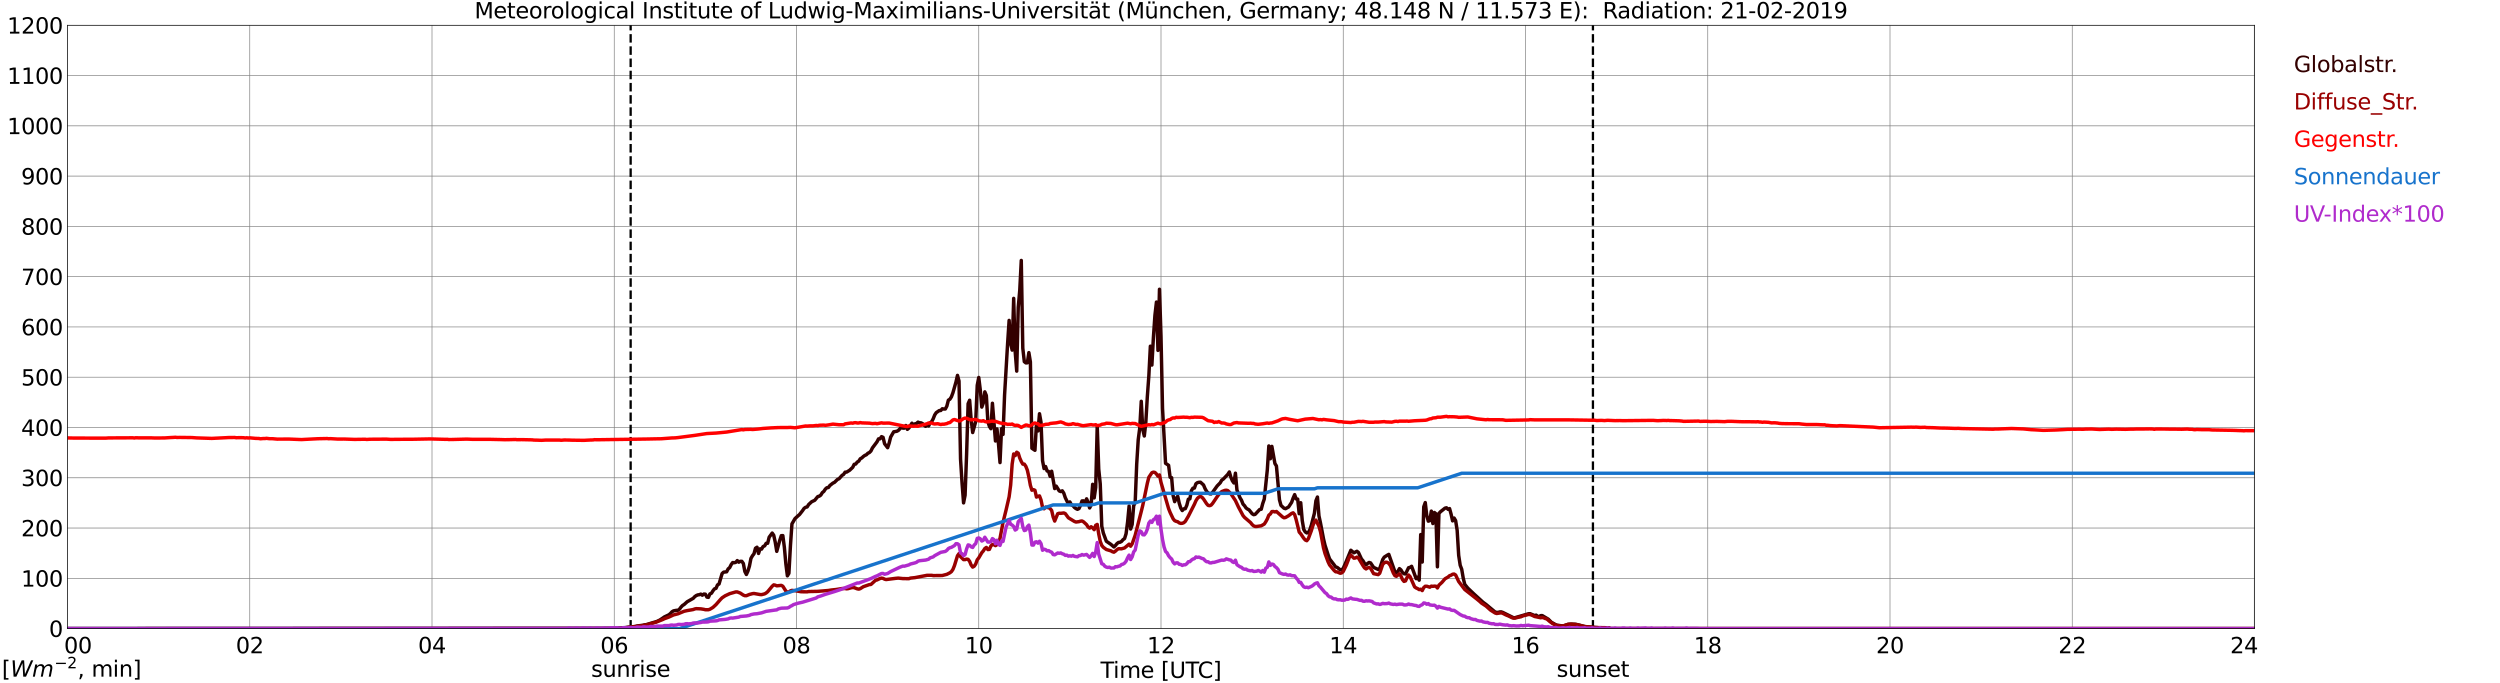 <?xml version="1.0" encoding="utf-8" standalone="no"?>
<!DOCTYPE svg PUBLIC "-//W3C//DTD SVG 1.1//EN"
  "http://www.w3.org/Graphics/SVG/1.1/DTD/svg11.dtd">
<svg xmlns:xlink="http://www.w3.org/1999/xlink" width="1085.4pt" height="296.64pt" viewBox="0 0 1085.4 296.64" xmlns="http://www.w3.org/2000/svg" version="1.1">
 <defs>
  <style type="text/css">*{stroke-linejoin: round; stroke-linecap: butt}</style>
 </defs>
 <g id="figure_1">
  <g id="patch_1">
   <path d="M 0 296.64 
L 1085.4 296.64 
L 1085.4 0 
L 0 0 
z
" style="fill: #ffffff"/>
  </g>
  <g id="axes_1">
   <g id="patch_2">
    <path d="M 29.306 272.909 
L 978.814 272.909 
L 978.814 10.976 
L 29.306 10.976 
z
" style="fill: #ffffff"/>
   </g>
   <g id="patch_3">
    <path d="M 978.814 272.909 
L 978.814 272.909 
L 978.814 10.976 
L 978.814 10.976 
z
" clip-path="url(#p5457edad06)" style="fill: #d3d3d3; opacity: 0.25; stroke: #d3d3d3; stroke-linejoin: miter"/>
   </g>
   <g id="matplotlib.axis_1">
    <g id="xtick_1">
     <g id="line2d_1">
      <path d="M 29.306 272.909 
L 29.306 10.976 
" clip-path="url(#p5457edad06)" style="fill: none; stroke: #808080; stroke-width: 0.3; stroke-linecap: square"/>
     </g>
     <g id="line2d_2"/>
     <g id="text_1">
      <!--    00 -->
      <g transform="translate(18.733 283.627) scale(0.095 -0.095)">
       <defs>
        <path id="DejaVuSans-20" transform="scale(0.016)"/>
        <path id="DejaVuSans-30" d="M 2034 4250 
Q 1547 4250 1301 3770 
Q 1056 3291 1056 2328 
Q 1056 1369 1301 889 
Q 1547 409 2034 409 
Q 2525 409 2770 889 
Q 3016 1369 3016 2328 
Q 3016 3291 2770 3770 
Q 2525 4250 2034 4250 
z
M 2034 4750 
Q 2819 4750 3233 4129 
Q 3647 3509 3647 2328 
Q 3647 1150 3233 529 
Q 2819 -91 2034 -91 
Q 1250 -91 836 529 
Q 422 1150 422 2328 
Q 422 3509 836 4129 
Q 1250 4750 2034 4750 
z
" transform="scale(0.016)"/>
       </defs>
       <use xlink:href="#DejaVuSans-20"/>
       <use xlink:href="#DejaVuSans-20" transform="translate(31.787 0)"/>
       <use xlink:href="#DejaVuSans-20" transform="translate(63.574 0)"/>
       <use xlink:href="#DejaVuSans-30" transform="translate(95.361 0)"/>
       <use xlink:href="#DejaVuSans-30" transform="translate(158.984 0)"/>
      </g>
     </g>
    </g>
    <g id="xtick_2">
     <g id="line2d_3">
      <path d="M 108.431 272.909 
L 108.431 10.976 
" clip-path="url(#p5457edad06)" style="fill: none; stroke: #808080; stroke-width: 0.3; stroke-linecap: square"/>
     </g>
     <g id="line2d_4"/>
     <g id="text_2">
      <!-- 02 -->
      <g transform="translate(102.387 283.627) scale(0.095 -0.095)">
       <defs>
        <path id="DejaVuSans-32" d="M 1228 531 
L 3431 531 
L 3431 0 
L 469 0 
L 469 531 
Q 828 903 1448 1529 
Q 2069 2156 2228 2338 
Q 2531 2678 2651 2914 
Q 2772 3150 2772 3378 
Q 2772 3750 2511 3984 
Q 2250 4219 1831 4219 
Q 1534 4219 1204 4116 
Q 875 4013 500 3803 
L 500 4441 
Q 881 4594 1212 4672 
Q 1544 4750 1819 4750 
Q 2544 4750 2975 4387 
Q 3406 4025 3406 3419 
Q 3406 3131 3298 2873 
Q 3191 2616 2906 2266 
Q 2828 2175 2409 1742 
Q 1991 1309 1228 531 
z
" transform="scale(0.016)"/>
       </defs>
       <use xlink:href="#DejaVuSans-30"/>
       <use xlink:href="#DejaVuSans-32" transform="translate(63.623 0)"/>
      </g>
     </g>
    </g>
    <g id="xtick_3">
     <g id="line2d_5">
      <path d="M 187.557 272.909 
L 187.557 10.976 
" clip-path="url(#p5457edad06)" style="fill: none; stroke: #808080; stroke-width: 0.3; stroke-linecap: square"/>
     </g>
     <g id="line2d_6"/>
     <g id="text_3">
      <!-- 04 -->
      <g transform="translate(181.513 283.627) scale(0.095 -0.095)">
       <defs>
        <path id="DejaVuSans-34" d="M 2419 4116 
L 825 1625 
L 2419 1625 
L 2419 4116 
z
M 2253 4666 
L 3047 4666 
L 3047 1625 
L 3713 1625 
L 3713 1100 
L 3047 1100 
L 3047 0 
L 2419 0 
L 2419 1100 
L 313 1100 
L 313 1709 
L 2253 4666 
z
" transform="scale(0.016)"/>
       </defs>
       <use xlink:href="#DejaVuSans-30"/>
       <use xlink:href="#DejaVuSans-34" transform="translate(63.623 0)"/>
      </g>
     </g>
    </g>
    <g id="xtick_4">
     <g id="line2d_7">
      <path d="M 266.683 272.909 
L 266.683 10.976 
" clip-path="url(#p5457edad06)" style="fill: none; stroke: #808080; stroke-width: 0.3; stroke-linecap: square"/>
     </g>
     <g id="line2d_8"/>
     <g id="text_4">
      <!-- 06 -->
      <g transform="translate(260.638 283.627) scale(0.095 -0.095)">
       <defs>
        <path id="DejaVuSans-36" d="M 2113 2584 
Q 1688 2584 1439 2293 
Q 1191 2003 1191 1497 
Q 1191 994 1439 701 
Q 1688 409 2113 409 
Q 2538 409 2786 701 
Q 3034 994 3034 1497 
Q 3034 2003 2786 2293 
Q 2538 2584 2113 2584 
z
M 3366 4563 
L 3366 3988 
Q 3128 4100 2886 4159 
Q 2644 4219 2406 4219 
Q 1781 4219 1451 3797 
Q 1122 3375 1075 2522 
Q 1259 2794 1537 2939 
Q 1816 3084 2150 3084 
Q 2853 3084 3261 2657 
Q 3669 2231 3669 1497 
Q 3669 778 3244 343 
Q 2819 -91 2113 -91 
Q 1303 -91 875 529 
Q 447 1150 447 2328 
Q 447 3434 972 4092 
Q 1497 4750 2381 4750 
Q 2619 4750 2861 4703 
Q 3103 4656 3366 4563 
z
" transform="scale(0.016)"/>
       </defs>
       <use xlink:href="#DejaVuSans-30"/>
       <use xlink:href="#DejaVuSans-36" transform="translate(63.623 0)"/>
      </g>
     </g>
    </g>
    <g id="xtick_5">
     <g id="line2d_9">
      <path d="M 345.808 272.909 
L 345.808 10.976 
" clip-path="url(#p5457edad06)" style="fill: none; stroke: #808080; stroke-width: 0.3; stroke-linecap: square"/>
     </g>
     <g id="line2d_10"/>
     <g id="text_5">
      <!-- 08 -->
      <g transform="translate(339.764 283.627) scale(0.095 -0.095)">
       <defs>
        <path id="DejaVuSans-38" d="M 2034 2216 
Q 1584 2216 1326 1975 
Q 1069 1734 1069 1313 
Q 1069 891 1326 650 
Q 1584 409 2034 409 
Q 2484 409 2743 651 
Q 3003 894 3003 1313 
Q 3003 1734 2745 1975 
Q 2488 2216 2034 2216 
z
M 1403 2484 
Q 997 2584 770 2862 
Q 544 3141 544 3541 
Q 544 4100 942 4425 
Q 1341 4750 2034 4750 
Q 2731 4750 3128 4425 
Q 3525 4100 3525 3541 
Q 3525 3141 3298 2862 
Q 3072 2584 2669 2484 
Q 3125 2378 3379 2068 
Q 3634 1759 3634 1313 
Q 3634 634 3220 271 
Q 2806 -91 2034 -91 
Q 1263 -91 848 271 
Q 434 634 434 1313 
Q 434 1759 690 2068 
Q 947 2378 1403 2484 
z
M 1172 3481 
Q 1172 3119 1398 2916 
Q 1625 2713 2034 2713 
Q 2441 2713 2670 2916 
Q 2900 3119 2900 3481 
Q 2900 3844 2670 4047 
Q 2441 4250 2034 4250 
Q 1625 4250 1398 4047 
Q 1172 3844 1172 3481 
z
" transform="scale(0.016)"/>
       </defs>
       <use xlink:href="#DejaVuSans-30"/>
       <use xlink:href="#DejaVuSans-38" transform="translate(63.623 0)"/>
      </g>
     </g>
    </g>
    <g id="xtick_6">
     <g id="line2d_11">
      <path d="M 424.934 272.909 
L 424.934 10.976 
" clip-path="url(#p5457edad06)" style="fill: none; stroke: #808080; stroke-width: 0.3; stroke-linecap: square"/>
     </g>
     <g id="line2d_12"/>
     <g id="text_6">
      <!-- 10 -->
      <g transform="translate(418.89 283.627) scale(0.095 -0.095)">
       <defs>
        <path id="DejaVuSans-31" d="M 794 531 
L 1825 531 
L 1825 4091 
L 703 3866 
L 703 4441 
L 1819 4666 
L 2450 4666 
L 2450 531 
L 3481 531 
L 3481 0 
L 794 0 
L 794 531 
z
" transform="scale(0.016)"/>
       </defs>
       <use xlink:href="#DejaVuSans-31"/>
       <use xlink:href="#DejaVuSans-30" transform="translate(63.623 0)"/>
      </g>
     </g>
    </g>
    <g id="xtick_7">
     <g id="line2d_13">
      <path d="M 504.06 272.909 
L 504.06 10.976 
" clip-path="url(#p5457edad06)" style="fill: none; stroke: #808080; stroke-width: 0.3; stroke-linecap: square"/>
     </g>
     <g id="line2d_14"/>
     <g id="text_7">
      <!-- 12 -->
      <g transform="translate(498.015 283.627) scale(0.095 -0.095)">
       <use xlink:href="#DejaVuSans-31"/>
       <use xlink:href="#DejaVuSans-32" transform="translate(63.623 0)"/>
      </g>
     </g>
    </g>
    <g id="xtick_8">
     <g id="line2d_15">
      <path d="M 583.185 272.909 
L 583.185 10.976 
" clip-path="url(#p5457edad06)" style="fill: none; stroke: #808080; stroke-width: 0.3; stroke-linecap: square"/>
     </g>
     <g id="line2d_16"/>
     <g id="text_8">
      <!-- 14 -->
      <g transform="translate(577.141 283.627) scale(0.095 -0.095)">
       <use xlink:href="#DejaVuSans-31"/>
       <use xlink:href="#DejaVuSans-34" transform="translate(63.623 0)"/>
      </g>
     </g>
    </g>
    <g id="xtick_9">
     <g id="line2d_17">
      <path d="M 662.311 272.909 
L 662.311 10.976 
" clip-path="url(#p5457edad06)" style="fill: none; stroke: #808080; stroke-width: 0.3; stroke-linecap: square"/>
     </g>
     <g id="line2d_18"/>
     <g id="text_9">
      <!-- 16 -->
      <g transform="translate(656.267 283.627) scale(0.095 -0.095)">
       <use xlink:href="#DejaVuSans-31"/>
       <use xlink:href="#DejaVuSans-36" transform="translate(63.623 0)"/>
      </g>
     </g>
    </g>
    <g id="xtick_10">
     <g id="line2d_19">
      <path d="M 741.437 272.909 
L 741.437 10.976 
" clip-path="url(#p5457edad06)" style="fill: none; stroke: #808080; stroke-width: 0.3; stroke-linecap: square"/>
     </g>
     <g id="line2d_20"/>
     <g id="text_10">
      <!-- 18 -->
      <g transform="translate(735.392 283.627) scale(0.095 -0.095)">
       <use xlink:href="#DejaVuSans-31"/>
       <use xlink:href="#DejaVuSans-38" transform="translate(63.623 0)"/>
      </g>
     </g>
    </g>
    <g id="xtick_11">
     <g id="line2d_21">
      <path d="M 820.562 272.909 
L 820.562 10.976 
" clip-path="url(#p5457edad06)" style="fill: none; stroke: #808080; stroke-width: 0.3; stroke-linecap: square"/>
     </g>
     <g id="line2d_22"/>
     <g id="text_11">
      <!-- 20 -->
      <g transform="translate(814.518 283.627) scale(0.095 -0.095)">
       <use xlink:href="#DejaVuSans-32"/>
       <use xlink:href="#DejaVuSans-30" transform="translate(63.623 0)"/>
      </g>
     </g>
    </g>
    <g id="xtick_12">
     <g id="line2d_23">
      <path d="M 899.688 272.909 
L 899.688 10.976 
" clip-path="url(#p5457edad06)" style="fill: none; stroke: #808080; stroke-width: 0.3; stroke-linecap: square"/>
     </g>
     <g id="line2d_24"/>
     <g id="text_12">
      <!-- 22 -->
      <g transform="translate(893.644 283.627) scale(0.095 -0.095)">
       <use xlink:href="#DejaVuSans-32"/>
       <use xlink:href="#DejaVuSans-32" transform="translate(63.623 0)"/>
      </g>
     </g>
    </g>
    <g id="xtick_13">
     <g id="line2d_25">
      <path d="M 978.814 272.909 
L 978.814 10.976 
" clip-path="url(#p5457edad06)" style="fill: none; stroke: #808080; stroke-width: 0.3; stroke-linecap: square"/>
     </g>
     <g id="line2d_26"/>
     <g id="text_13">
      <!-- 24    -->
      <g transform="translate(968.241 283.627) scale(0.095 -0.095)">
       <use xlink:href="#DejaVuSans-32"/>
       <use xlink:href="#DejaVuSans-34" transform="translate(63.623 0)"/>
       <use xlink:href="#DejaVuSans-20" transform="translate(127.246 0)"/>
       <use xlink:href="#DejaVuSans-20" transform="translate(159.033 0)"/>
       <use xlink:href="#DejaVuSans-20" transform="translate(190.82 0)"/>
      </g>
     </g>
    </g>
    <g id="text_14">
     <!-- Time [UTC] -->
     <g transform="translate(477.806 294.322) scale(0.095 -0.095)">
      <defs>
       <path id="DejaVuSans-54" d="M -19 4666 
L 3928 4666 
L 3928 4134 
L 2272 4134 
L 2272 0 
L 1638 0 
L 1638 4134 
L -19 4134 
L -19 4666 
z
" transform="scale(0.016)"/>
       <path id="DejaVuSans-69" d="M 603 3500 
L 1178 3500 
L 1178 0 
L 603 0 
L 603 3500 
z
M 603 4863 
L 1178 4863 
L 1178 4134 
L 603 4134 
L 603 4863 
z
" transform="scale(0.016)"/>
       <path id="DejaVuSans-6d" d="M 3328 2828 
Q 3544 3216 3844 3400 
Q 4144 3584 4550 3584 
Q 5097 3584 5394 3201 
Q 5691 2819 5691 2113 
L 5691 0 
L 5113 0 
L 5113 2094 
Q 5113 2597 4934 2840 
Q 4756 3084 4391 3084 
Q 3944 3084 3684 2787 
Q 3425 2491 3425 1978 
L 3425 0 
L 2847 0 
L 2847 2094 
Q 2847 2600 2669 2842 
Q 2491 3084 2119 3084 
Q 1678 3084 1418 2786 
Q 1159 2488 1159 1978 
L 1159 0 
L 581 0 
L 581 3500 
L 1159 3500 
L 1159 2956 
Q 1356 3278 1631 3431 
Q 1906 3584 2284 3584 
Q 2666 3584 2933 3390 
Q 3200 3197 3328 2828 
z
" transform="scale(0.016)"/>
       <path id="DejaVuSans-65" d="M 3597 1894 
L 3597 1613 
L 953 1613 
Q 991 1019 1311 708 
Q 1631 397 2203 397 
Q 2534 397 2845 478 
Q 3156 559 3463 722 
L 3463 178 
Q 3153 47 2828 -22 
Q 2503 -91 2169 -91 
Q 1331 -91 842 396 
Q 353 884 353 1716 
Q 353 2575 817 3079 
Q 1281 3584 2069 3584 
Q 2775 3584 3186 3129 
Q 3597 2675 3597 1894 
z
M 3022 2063 
Q 3016 2534 2758 2815 
Q 2500 3097 2075 3097 
Q 1594 3097 1305 2825 
Q 1016 2553 972 2059 
L 3022 2063 
z
" transform="scale(0.016)"/>
       <path id="DejaVuSans-5b" d="M 550 4863 
L 1875 4863 
L 1875 4416 
L 1125 4416 
L 1125 -397 
L 1875 -397 
L 1875 -844 
L 550 -844 
L 550 4863 
z
" transform="scale(0.016)"/>
       <path id="DejaVuSans-55" d="M 556 4666 
L 1191 4666 
L 1191 1831 
Q 1191 1081 1462 751 
Q 1734 422 2344 422 
Q 2950 422 3222 751 
Q 3494 1081 3494 1831 
L 3494 4666 
L 4128 4666 
L 4128 1753 
Q 4128 841 3676 375 
Q 3225 -91 2344 -91 
Q 1459 -91 1007 375 
Q 556 841 556 1753 
L 556 4666 
z
" transform="scale(0.016)"/>
       <path id="DejaVuSans-43" d="M 4122 4306 
L 4122 3641 
Q 3803 3938 3442 4084 
Q 3081 4231 2675 4231 
Q 1875 4231 1450 3742 
Q 1025 3253 1025 2328 
Q 1025 1406 1450 917 
Q 1875 428 2675 428 
Q 3081 428 3442 575 
Q 3803 722 4122 1019 
L 4122 359 
Q 3791 134 3420 21 
Q 3050 -91 2638 -91 
Q 1578 -91 968 557 
Q 359 1206 359 2328 
Q 359 3453 968 4101 
Q 1578 4750 2638 4750 
Q 3056 4750 3426 4639 
Q 3797 4528 4122 4306 
z
" transform="scale(0.016)"/>
       <path id="DejaVuSans-5d" d="M 1947 4863 
L 1947 -844 
L 622 -844 
L 622 -397 
L 1369 -397 
L 1369 4416 
L 622 4416 
L 622 4863 
L 1947 4863 
z
" transform="scale(0.016)"/>
      </defs>
      <use xlink:href="#DejaVuSans-54"/>
      <use xlink:href="#DejaVuSans-69" transform="translate(57.959 0)"/>
      <use xlink:href="#DejaVuSans-6d" transform="translate(85.742 0)"/>
      <use xlink:href="#DejaVuSans-65" transform="translate(183.154 0)"/>
      <use xlink:href="#DejaVuSans-20" transform="translate(244.678 0)"/>
      <use xlink:href="#DejaVuSans-5b" transform="translate(276.465 0)"/>
      <use xlink:href="#DejaVuSans-55" transform="translate(315.479 0)"/>
      <use xlink:href="#DejaVuSans-54" transform="translate(388.672 0)"/>
      <use xlink:href="#DejaVuSans-43" transform="translate(443.881 0)"/>
      <use xlink:href="#DejaVuSans-5d" transform="translate(513.705 0)"/>
     </g>
    </g>
   </g>
   <g id="matplotlib.axis_2">
    <g id="ytick_1">
     <g id="line2d_27">
      <path d="M 29.306 272.909 
L 978.814 272.909 
" clip-path="url(#p5457edad06)" style="fill: none; stroke: #808080; stroke-width: 0.3; stroke-linecap: square"/>
     </g>
     <g id="line2d_28"/>
     <g id="text_15">
      <!-- 0 -->
      <g transform="translate(21.261 276.518) scale(0.095 -0.095)">
       <use xlink:href="#DejaVuSans-30"/>
      </g>
     </g>
    </g>
    <g id="ytick_2">
     <g id="line2d_29">
      <path d="M 29.306 251.081 
L 978.814 251.081 
" clip-path="url(#p5457edad06)" style="fill: none; stroke: #808080; stroke-width: 0.3; stroke-linecap: square"/>
     </g>
     <g id="line2d_30"/>
     <g id="text_16">
      <!-- 100 -->
      <g transform="translate(9.173 254.69) scale(0.095 -0.095)">
       <use xlink:href="#DejaVuSans-31"/>
       <use xlink:href="#DejaVuSans-30" transform="translate(63.623 0)"/>
       <use xlink:href="#DejaVuSans-30" transform="translate(127.246 0)"/>
      </g>
     </g>
    </g>
    <g id="ytick_3">
     <g id="line2d_31">
      <path d="M 29.306 229.253 
L 978.814 229.253 
" clip-path="url(#p5457edad06)" style="fill: none; stroke: #808080; stroke-width: 0.3; stroke-linecap: square"/>
     </g>
     <g id="line2d_32"/>
     <g id="text_17">
      <!-- 200 -->
      <g transform="translate(9.173 232.863) scale(0.095 -0.095)">
       <use xlink:href="#DejaVuSans-32"/>
       <use xlink:href="#DejaVuSans-30" transform="translate(63.623 0)"/>
       <use xlink:href="#DejaVuSans-30" transform="translate(127.246 0)"/>
      </g>
     </g>
    </g>
    <g id="ytick_4">
     <g id="line2d_33">
      <path d="M 29.306 207.426 
L 978.814 207.426 
" clip-path="url(#p5457edad06)" style="fill: none; stroke: #808080; stroke-width: 0.3; stroke-linecap: square"/>
     </g>
     <g id="line2d_34"/>
     <g id="text_18">
      <!-- 300 -->
      <g transform="translate(9.173 211.035) scale(0.095 -0.095)">
       <defs>
        <path id="DejaVuSans-33" d="M 2597 2516 
Q 3050 2419 3304 2112 
Q 3559 1806 3559 1356 
Q 3559 666 3084 287 
Q 2609 -91 1734 -91 
Q 1441 -91 1130 -33 
Q 819 25 488 141 
L 488 750 
Q 750 597 1062 519 
Q 1375 441 1716 441 
Q 2309 441 2620 675 
Q 2931 909 2931 1356 
Q 2931 1769 2642 2001 
Q 2353 2234 1838 2234 
L 1294 2234 
L 1294 2753 
L 1863 2753 
Q 2328 2753 2575 2939 
Q 2822 3125 2822 3475 
Q 2822 3834 2567 4026 
Q 2313 4219 1838 4219 
Q 1578 4219 1281 4162 
Q 984 4106 628 3988 
L 628 4550 
Q 988 4650 1302 4700 
Q 1616 4750 1894 4750 
Q 2613 4750 3031 4423 
Q 3450 4097 3450 3541 
Q 3450 3153 3228 2886 
Q 3006 2619 2597 2516 
z
" transform="scale(0.016)"/>
       </defs>
       <use xlink:href="#DejaVuSans-33"/>
       <use xlink:href="#DejaVuSans-30" transform="translate(63.623 0)"/>
       <use xlink:href="#DejaVuSans-30" transform="translate(127.246 0)"/>
      </g>
     </g>
    </g>
    <g id="ytick_5">
     <g id="line2d_35">
      <path d="M 29.306 185.598 
L 978.814 185.598 
" clip-path="url(#p5457edad06)" style="fill: none; stroke: #808080; stroke-width: 0.3; stroke-linecap: square"/>
     </g>
     <g id="line2d_36"/>
     <g id="text_19">
      <!-- 400 -->
      <g transform="translate(9.173 189.207) scale(0.095 -0.095)">
       <use xlink:href="#DejaVuSans-34"/>
       <use xlink:href="#DejaVuSans-30" transform="translate(63.623 0)"/>
       <use xlink:href="#DejaVuSans-30" transform="translate(127.246 0)"/>
      </g>
     </g>
    </g>
    <g id="ytick_6">
     <g id="line2d_37">
      <path d="M 29.306 163.77 
L 978.814 163.77 
" clip-path="url(#p5457edad06)" style="fill: none; stroke: #808080; stroke-width: 0.3; stroke-linecap: square"/>
     </g>
     <g id="line2d_38"/>
     <g id="text_20">
      <!-- 500 -->
      <g transform="translate(9.173 167.379) scale(0.095 -0.095)">
       <defs>
        <path id="DejaVuSans-35" d="M 691 4666 
L 3169 4666 
L 3169 4134 
L 1269 4134 
L 1269 2991 
Q 1406 3038 1543 3061 
Q 1681 3084 1819 3084 
Q 2600 3084 3056 2656 
Q 3513 2228 3513 1497 
Q 3513 744 3044 326 
Q 2575 -91 1722 -91 
Q 1428 -91 1123 -41 
Q 819 9 494 109 
L 494 744 
Q 775 591 1075 516 
Q 1375 441 1709 441 
Q 2250 441 2565 725 
Q 2881 1009 2881 1497 
Q 2881 1984 2565 2268 
Q 2250 2553 1709 2553 
Q 1456 2553 1204 2497 
Q 953 2441 691 2322 
L 691 4666 
z
" transform="scale(0.016)"/>
       </defs>
       <use xlink:href="#DejaVuSans-35"/>
       <use xlink:href="#DejaVuSans-30" transform="translate(63.623 0)"/>
       <use xlink:href="#DejaVuSans-30" transform="translate(127.246 0)"/>
      </g>
     </g>
    </g>
    <g id="ytick_7">
     <g id="line2d_39">
      <path d="M 29.306 141.942 
L 978.814 141.942 
" clip-path="url(#p5457edad06)" style="fill: none; stroke: #808080; stroke-width: 0.3; stroke-linecap: square"/>
     </g>
     <g id="line2d_40"/>
     <g id="text_21">
      <!-- 600 -->
      <g transform="translate(9.173 145.551) scale(0.095 -0.095)">
       <use xlink:href="#DejaVuSans-36"/>
       <use xlink:href="#DejaVuSans-30" transform="translate(63.623 0)"/>
       <use xlink:href="#DejaVuSans-30" transform="translate(127.246 0)"/>
      </g>
     </g>
    </g>
    <g id="ytick_8">
     <g id="line2d_41">
      <path d="M 29.306 120.114 
L 978.814 120.114 
" clip-path="url(#p5457edad06)" style="fill: none; stroke: #808080; stroke-width: 0.3; stroke-linecap: square"/>
     </g>
     <g id="line2d_42"/>
     <g id="text_22">
      <!-- 700 -->
      <g transform="translate(9.173 123.724) scale(0.095 -0.095)">
       <defs>
        <path id="DejaVuSans-37" d="M 525 4666 
L 3525 4666 
L 3525 4397 
L 1831 0 
L 1172 0 
L 2766 4134 
L 525 4134 
L 525 4666 
z
" transform="scale(0.016)"/>
       </defs>
       <use xlink:href="#DejaVuSans-37"/>
       <use xlink:href="#DejaVuSans-30" transform="translate(63.623 0)"/>
       <use xlink:href="#DejaVuSans-30" transform="translate(127.246 0)"/>
      </g>
     </g>
    </g>
    <g id="ytick_9">
     <g id="line2d_43">
      <path d="M 29.306 98.287 
L 978.814 98.287 
" clip-path="url(#p5457edad06)" style="fill: none; stroke: #808080; stroke-width: 0.3; stroke-linecap: square"/>
     </g>
     <g id="line2d_44"/>
     <g id="text_23">
      <!-- 800 -->
      <g transform="translate(9.173 101.896) scale(0.095 -0.095)">
       <use xlink:href="#DejaVuSans-38"/>
       <use xlink:href="#DejaVuSans-30" transform="translate(63.623 0)"/>
       <use xlink:href="#DejaVuSans-30" transform="translate(127.246 0)"/>
      </g>
     </g>
    </g>
    <g id="ytick_10">
     <g id="line2d_45">
      <path d="M 29.306 76.459 
L 978.814 76.459 
" clip-path="url(#p5457edad06)" style="fill: none; stroke: #808080; stroke-width: 0.3; stroke-linecap: square"/>
     </g>
     <g id="line2d_46"/>
     <g id="text_24">
      <!-- 900 -->
      <g transform="translate(9.173 80.068) scale(0.095 -0.095)">
       <defs>
        <path id="DejaVuSans-39" d="M 703 97 
L 703 672 
Q 941 559 1184 500 
Q 1428 441 1663 441 
Q 2288 441 2617 861 
Q 2947 1281 2994 2138 
Q 2813 1869 2534 1725 
Q 2256 1581 1919 1581 
Q 1219 1581 811 2004 
Q 403 2428 403 3163 
Q 403 3881 828 4315 
Q 1253 4750 1959 4750 
Q 2769 4750 3195 4129 
Q 3622 3509 3622 2328 
Q 3622 1225 3098 567 
Q 2575 -91 1691 -91 
Q 1453 -91 1209 -44 
Q 966 3 703 97 
z
M 1959 2075 
Q 2384 2075 2632 2365 
Q 2881 2656 2881 3163 
Q 2881 3666 2632 3958 
Q 2384 4250 1959 4250 
Q 1534 4250 1286 3958 
Q 1038 3666 1038 3163 
Q 1038 2656 1286 2365 
Q 1534 2075 1959 2075 
z
" transform="scale(0.016)"/>
       </defs>
       <use xlink:href="#DejaVuSans-39"/>
       <use xlink:href="#DejaVuSans-30" transform="translate(63.623 0)"/>
       <use xlink:href="#DejaVuSans-30" transform="translate(127.246 0)"/>
      </g>
     </g>
    </g>
    <g id="ytick_11">
     <g id="line2d_47">
      <path d="M 29.306 54.631 
L 978.814 54.631 
" clip-path="url(#p5457edad06)" style="fill: none; stroke: #808080; stroke-width: 0.3; stroke-linecap: square"/>
     </g>
     <g id="line2d_48"/>
     <g id="text_25">
      <!-- 1000 -->
      <g transform="translate(3.128 58.24) scale(0.095 -0.095)">
       <use xlink:href="#DejaVuSans-31"/>
       <use xlink:href="#DejaVuSans-30" transform="translate(63.623 0)"/>
       <use xlink:href="#DejaVuSans-30" transform="translate(127.246 0)"/>
       <use xlink:href="#DejaVuSans-30" transform="translate(190.869 0)"/>
      </g>
     </g>
    </g>
    <g id="ytick_12">
     <g id="line2d_49">
      <path d="M 29.306 32.803 
L 978.814 32.803 
" clip-path="url(#p5457edad06)" style="fill: none; stroke: #808080; stroke-width: 0.3; stroke-linecap: square"/>
     </g>
     <g id="line2d_50"/>
     <g id="text_26">
      <!-- 1100 -->
      <g transform="translate(3.128 36.413) scale(0.095 -0.095)">
       <use xlink:href="#DejaVuSans-31"/>
       <use xlink:href="#DejaVuSans-31" transform="translate(63.623 0)"/>
       <use xlink:href="#DejaVuSans-30" transform="translate(127.246 0)"/>
       <use xlink:href="#DejaVuSans-30" transform="translate(190.869 0)"/>
      </g>
     </g>
    </g>
    <g id="ytick_13">
     <g id="line2d_51">
      <path d="M 29.306 10.976 
L 978.814 10.976 
" clip-path="url(#p5457edad06)" style="fill: none; stroke: #808080; stroke-width: 0.3; stroke-linecap: square"/>
     </g>
     <g id="line2d_52"/>
     <g id="text_27">
      <!-- 1200 -->
      <g transform="translate(3.128 14.585) scale(0.095 -0.095)">
       <use xlink:href="#DejaVuSans-31"/>
       <use xlink:href="#DejaVuSans-32" transform="translate(63.623 0)"/>
       <use xlink:href="#DejaVuSans-30" transform="translate(127.246 0)"/>
       <use xlink:href="#DejaVuSans-30" transform="translate(190.869 0)"/>
      </g>
     </g>
    </g>
   </g>
   <g id="line2d_53">
    <path d="M 273.804 272.909 
L 273.804 10.976 
" clip-path="url(#p5457edad06)" style="fill: none; stroke-dasharray: 3.7,1.6; stroke-dashoffset: 0; stroke: #000000"/>
   </g>
   <g id="line2d_54">
    <path d="M 691.588 272.909 
L 691.588 10.976 
" clip-path="url(#p5457edad06)" style="fill: none; stroke-dasharray: 3.7,1.6; stroke-dashoffset: 0; stroke: #000000"/>
   </g>
   <g id="line2d_55">
    <path d="M 29.306 272.909 
L 266.683 272.806 
L 271.298 272.492 
L 273.936 272.147 
L 275.255 272.053 
L 275.914 271.99 
L 276.573 271.772 
L 279.211 271.457 
L 279.87 271.27 
L 280.53 271.206 
L 285.145 269.827 
L 286.464 269.2 
L 287.783 268.321 
L 288.442 267.851 
L 290.42 266.911 
L 291.08 266.345 
L 291.739 265.625 
L 292.399 265.217 
L 293.717 264.966 
L 294.377 264.966 
L 295.036 264.433 
L 295.696 263.553 
L 296.355 262.864 
L 297.014 262.458 
L 298.333 261.266 
L 300.971 259.76 
L 301.63 259.039 
L 302.289 258.568 
L 302.949 258.286 
L 303.608 258.193 
L 304.267 257.942 
L 304.927 258.411 
L 305.586 257.909 
L 306.246 257.972 
L 306.905 259.227 
L 307.564 259.352 
L 308.224 257.848 
L 308.883 257.564 
L 309.543 256.499 
L 310.202 255.652 
L 310.861 255.431 
L 311.521 253.927 
L 312.18 253.55 
L 313.499 249.034 
L 314.158 248.407 
L 315.477 248.25 
L 316.136 246.995 
L 316.796 246.432 
L 317.455 245.113 
L 318.114 244.236 
L 318.774 244.299 
L 319.433 244.173 
L 320.093 243.389 
L 320.752 244.079 
L 321.411 243.703 
L 322.071 243.703 
L 322.73 244.644 
L 323.39 248.126 
L 324.049 249.411 
L 324.708 247.968 
L 325.368 245.803 
L 326.027 242.448 
L 326.686 241.287 
L 327.346 240.44 
L 328.005 238.026 
L 328.665 237.587 
L 329.324 240.285 
L 329.983 238.277 
L 330.643 238.401 
L 331.302 237.273 
L 331.961 237.022 
L 332.621 235.893 
L 333.28 235.863 
L 333.94 233.228 
L 335.258 231.44 
L 335.918 232.381 
L 336.577 235.391 
L 337.236 239.375 
L 338.555 234.544 
L 339.215 232.569 
L 339.874 232.538 
L 340.533 237.557 
L 341.193 244.862 
L 341.852 250.007 
L 342.512 248.909 
L 343.171 237.022 
L 343.83 227.457 
L 345.149 225.167 
L 346.468 223.945 
L 347.127 223.379 
L 348.446 221.686 
L 349.105 220.714 
L 349.765 220.245 
L 350.424 220.088 
L 351.083 219.053 
L 352.402 217.829 
L 353.721 217.202 
L 355.04 215.602 
L 355.699 215.414 
L 356.359 214.943 
L 357.018 213.878 
L 357.677 213.345 
L 358.337 212.341 
L 358.996 211.745 
L 359.655 211.651 
L 360.315 210.772 
L 361.634 209.737 
L 362.293 209.425 
L 363.612 208.139 
L 364.271 207.856 
L 365.59 206.382 
L 366.249 205.974 
L 366.909 205.003 
L 367.568 204.97 
L 368.887 204.156 
L 370.206 202.901 
L 370.865 201.584 
L 371.524 201.458 
L 372.184 200.611 
L 372.843 200.205 
L 373.502 199.168 
L 374.162 198.823 
L 374.821 198.197 
L 375.481 197.725 
L 376.14 197.444 
L 376.799 196.784 
L 377.459 196.472 
L 378.118 195.813 
L 378.777 194.464 
L 380.756 191.83 
L 381.415 190.544 
L 382.074 190.513 
L 382.734 189.573 
L 383.393 189.885 
L 384.053 192.646 
L 385.371 194.37 
L 386.031 192.395 
L 386.69 189.76 
L 388.009 187.471 
L 389.328 187.252 
L 389.987 186.907 
L 391.306 185.558 
L 391.965 185.871 
L 392.624 185.871 
L 393.284 184.742 
L 393.943 186.405 
L 394.603 185.84 
L 395.921 183.738 
L 396.581 184.524 
L 397.24 184.022 
L 397.899 183.865 
L 398.559 183.269 
L 399.218 183.55 
L 399.878 183.583 
L 400.537 183.928 
L 401.196 184.648 
L 401.856 185.087 
L 402.515 184.648 
L 403.175 184.93 
L 403.834 183.55 
L 404.493 183.081 
L 405.153 181.826 
L 405.812 180.163 
L 406.471 179.161 
L 407.79 178.251 
L 408.45 178.22 
L 409.109 177.467 
L 409.768 177.591 
L 410.428 177.561 
L 411.087 176.306 
L 411.746 173.734 
L 412.406 173.326 
L 413.065 172.292 
L 413.725 170.504 
L 415.043 165.863 
L 415.703 162.978 
L 416.362 165.425 
L 417.022 199.295 
L 417.681 209.707 
L 418.34 218.331 
L 419 215.006 
L 419.659 197.162 
L 420.318 175.271 
L 420.978 173.765 
L 421.637 182.234 
L 422.297 187.785 
L 423.615 183.018 
L 424.275 167.306 
L 424.934 163.888 
L 425.593 169.218 
L 426.253 176.744 
L 426.912 174.989 
L 427.572 170.128 
L 428.231 171.728 
L 428.89 183.018 
L 429.55 185.087 
L 430.209 186.122 
L 430.869 175.083 
L 432.187 191.454 
L 432.847 186.215 
L 433.506 192.74 
L 434.165 200.831 
L 434.825 186.122 
L 435.484 188.599 
L 436.144 171.508 
L 437.462 149.148 
L 438.122 139.111 
L 438.781 149.115 
L 439.44 152 
L 440.1 129.546 
L 440.759 152.754 
L 441.419 161.127 
L 442.078 133.497 
L 442.737 126.065 
L 443.397 113.082 
L 444.056 151.154 
L 444.716 157.019 
L 445.375 157.551 
L 446.034 157.521 
L 446.694 153.098 
L 447.353 157.145 
L 448.012 194.621 
L 449.331 195.499 
L 449.991 183.928 
L 450.65 187.095 
L 451.309 179.63 
L 451.969 183.363 
L 452.628 200.015 
L 453.287 203.433 
L 453.947 202.556 
L 454.606 204.47 
L 455.266 204.688 
L 455.925 206.821 
L 456.584 204.594 
L 457.903 212.121 
L 458.563 211.055 
L 459.881 213.155 
L 460.541 213.406 
L 461.2 213.094 
L 461.859 214.129 
L 462.519 216.104 
L 463.838 218.802 
L 464.497 217.922 
L 465.156 219.178 
L 465.816 219.492 
L 466.475 220.306 
L 467.134 220.808 
L 467.794 221.122 
L 468.453 220.808 
L 469.113 219.365 
L 469.772 217.484 
L 470.431 217.453 
L 471.091 218.551 
L 471.75 216.576 
L 472.409 218.049 
L 473.069 220.527 
L 473.728 219.241 
L 474.388 210.272 
L 475.047 216.168 
L 475.706 211.651 
L 476.366 184.93 
L 477.025 203.654 
L 477.685 210.115 
L 478.344 228.461 
L 479.003 231.377 
L 480.322 234.983 
L 482.3 236.332 
L 483.619 237.461 
L 484.278 236.834 
L 484.938 236.02 
L 485.597 235.518 
L 486.256 235.424 
L 486.916 235.079 
L 487.575 234.293 
L 488.235 233.855 
L 488.894 231.722 
L 489.553 226.673 
L 490.213 219.71 
L 490.872 229.683 
L 491.532 227.708 
L 492.191 219.616 
L 492.85 218.08 
L 493.51 201.491 
L 494.169 190.922 
L 494.828 185.84 
L 495.488 174.236 
L 496.147 186.467 
L 496.807 189.291 
L 497.466 183.456 
L 498.125 172.198 
L 498.785 163.135 
L 499.444 150.307 
L 500.103 158.492 
L 500.763 146.513 
L 501.422 136.915 
L 502.082 131.146 
L 502.741 152.127 
L 503.4 125.593 
L 504.06 145.948 
L 504.719 177.31 
L 506.038 201.146 
L 507.357 202.023 
L 508.016 207.199 
L 508.675 207.386 
L 509.335 215.227 
L 509.994 217.798 
L 510.654 216.449 
L 511.313 215.445 
L 511.972 218.457 
L 512.632 220.557 
L 513.291 221.655 
L 513.95 220.935 
L 514.61 220.841 
L 515.269 219.365 
L 515.929 216.731 
L 516.588 216.576 
L 517.247 213.061 
L 517.907 211.964 
L 518.566 211.902 
L 519.226 210.021 
L 519.885 209.549 
L 520.544 209.392 
L 521.204 209.362 
L 522.522 210.553 
L 523.182 212.121 
L 523.841 213.282 
L 524.501 214.035 
L 525.16 214.38 
L 525.819 214.441 
L 526.479 213.721 
L 528.457 210.962 
L 529.776 209.613 
L 530.435 208.451 
L 531.094 208.013 
L 533.073 205.943 
L 533.732 204.909 
L 534.391 207.166 
L 535.051 208.735 
L 535.71 209.676 
L 536.369 205.441 
L 537.029 212.749 
L 538.348 216.104 
L 539.007 217.169 
L 539.666 218.863 
L 540.326 219.553 
L 540.985 220.527 
L 541.644 221.029 
L 542.304 221.373 
L 543.623 223.035 
L 544.282 223.443 
L 544.941 223.318 
L 546.919 221.186 
L 547.579 221.09 
L 548.238 218.582 
L 548.898 216.67 
L 550.216 203.968 
L 550.876 193.617 
L 551.535 199.168 
L 552.195 193.805 
L 553.513 201.24 
L 554.173 202.305 
L 555.491 216.982 
L 556.151 219.429 
L 557.47 220.651 
L 558.129 220.841 
L 559.448 220.118 
L 560.766 218.112 
L 561.426 216.261 
L 562.085 214.755 
L 562.745 216.606 
L 563.404 216.7 
L 564.063 223.035 
L 564.723 218.267 
L 565.382 225.983 
L 566.042 229.871 
L 566.701 230.938 
L 567.36 231.377 
L 568.02 231.22 
L 568.679 229.998 
L 569.338 228.022 
L 570.657 222.847 
L 571.317 217.42 
L 571.976 215.79 
L 572.635 223.945 
L 573.295 227.018 
L 574.613 233.948 
L 575.273 236.74 
L 576.592 240.818 
L 577.251 242.669 
L 579.229 245.24 
L 579.889 246.148 
L 580.548 246.338 
L 581.867 247.373 
L 582.526 247.34 
L 583.185 246.744 
L 584.504 243.703 
L 586.482 238.903 
L 587.801 240.001 
L 589.12 239.344 
L 589.779 239.844 
L 591.098 242.699 
L 591.757 243.452 
L 592.417 244.611 
L 593.076 245.27 
L 593.736 244.644 
L 594.395 244.205 
L 595.054 244.393 
L 596.373 246.338 
L 598.351 247.246 
L 599.011 246.838 
L 600.329 242.917 
L 600.989 241.883 
L 602.307 241.036 
L 602.967 240.691 
L 605.604 248.219 
L 606.264 248.625 
L 606.923 248.03 
L 607.582 246.87 
L 608.242 247.434 
L 608.901 248.564 
L 609.561 249.097 
L 610.22 249.191 
L 611.539 246.493 
L 612.198 246.338 
L 612.858 245.866 
L 614.836 251.229 
L 615.495 250.57 
L 616.154 251.889 
L 616.814 232.1 
L 617.473 244.015 
L 618.133 220.055 
L 618.792 218.206 
L 619.451 223.881 
L 620.111 226.265 
L 620.77 226.047 
L 621.429 221.906 
L 622.089 227.3 
L 622.748 222.502 
L 623.408 223.035 
L 624.067 246.087 
L 624.726 222.91 
L 625.386 222.188 
L 627.364 220.62 
L 628.023 220.463 
L 628.683 221.122 
L 629.342 220.808 
L 630.001 223.222 
L 630.661 226.141 
L 631.32 224.916 
L 631.98 226.047 
L 632.639 230.249 
L 633.298 241.099 
L 633.958 245.428 
L 634.617 247.152 
L 635.276 251.009 
L 635.936 253.707 
L 637.255 255.337 
L 639.892 257.848 
L 643.848 261.454 
L 645.167 262.425 
L 649.123 265.719 
L 649.783 265.876 
L 650.442 265.876 
L 651.102 265.686 
L 651.761 265.655 
L 652.42 265.876 
L 657.036 268.166 
L 657.695 268.196 
L 663.63 266.472 
L 664.289 266.439 
L 665.608 266.974 
L 666.267 267.255 
L 666.927 267.068 
L 667.586 267.57 
L 668.246 267.664 
L 668.905 267.286 
L 669.564 267.255 
L 672.202 268.823 
L 673.521 270.141 
L 675.499 271.27 
L 676.158 271.49 
L 678.796 271.772 
L 680.774 271.049 
L 682.092 270.955 
L 684.071 271.019 
L 685.389 271.333 
L 688.027 272.023 
L 690.005 272.21 
L 693.961 272.525 
L 695.939 272.555 
L 697.258 272.649 
L 698.577 272.649 
L 699.236 272.909 
L 978.154 272.909 
L 978.154 272.909 
" clip-path="url(#p5457edad06)" style="fill: none; stroke: #330000; stroke-width: 1.5; stroke-linecap: square"/>
   </g>
   <g id="line2d_56">
    <path d="M 29.306 272.909 
L 268.002 272.817 
L 269.32 272.734 
L 272.617 272.44 
L 279.211 271.558 
L 279.87 271.39 
L 280.53 271.348 
L 283.167 270.593 
L 284.486 270.257 
L 287.783 268.956 
L 288.442 268.62 
L 290.42 267.906 
L 292.399 266.983 
L 294.377 266.478 
L 297.014 265.387 
L 298.333 265.094 
L 300.311 264.758 
L 300.971 264.632 
L 301.63 264.381 
L 302.289 264.254 
L 304.267 264.339 
L 305.586 264.549 
L 306.246 264.717 
L 307.564 264.717 
L 308.224 264.507 
L 309.543 263.708 
L 310.861 262.493 
L 312.839 260.225 
L 313.499 259.552 
L 314.818 258.673 
L 316.796 257.747 
L 319.433 256.992 
L 320.093 256.992 
L 321.411 257.496 
L 322.73 258.378 
L 323.39 258.629 
L 324.049 258.629 
L 325.368 258.083 
L 326.686 257.747 
L 327.346 257.664 
L 329.983 258.127 
L 330.643 258.169 
L 331.961 257.832 
L 332.621 257.455 
L 333.28 256.909 
L 335.258 254.517 
L 335.918 253.927 
L 336.577 254.054 
L 337.236 254.349 
L 339.215 254.139 
L 339.874 254.517 
L 341.193 256.614 
L 341.852 257.119 
L 342.512 257.036 
L 343.171 256.531 
L 343.83 256.322 
L 345.149 256.446 
L 347.787 256.909 
L 349.765 256.951 
L 350.424 256.951 
L 351.083 256.824 
L 355.04 256.741 
L 359.655 256.363 
L 360.974 256.154 
L 362.952 255.944 
L 365.59 255.523 
L 366.909 255.523 
L 367.568 255.65 
L 368.227 255.564 
L 369.546 255.187 
L 370.206 255.062 
L 370.865 255.145 
L 372.184 255.65 
L 372.843 255.776 
L 373.502 255.564 
L 374.821 254.726 
L 377.459 253.803 
L 378.118 253.761 
L 380.096 251.956 
L 380.756 251.788 
L 382.074 251.157 
L 382.734 250.989 
L 383.393 251.116 
L 384.053 251.452 
L 384.712 251.62 
L 386.031 251.452 
L 387.349 251.284 
L 388.668 251.116 
L 389.987 250.989 
L 391.965 251.199 
L 394.603 251.243 
L 395.262 250.989 
L 397.24 250.78 
L 402.515 249.774 
L 404.493 249.774 
L 405.153 249.898 
L 409.109 249.857 
L 411.087 249.352 
L 412.406 248.682 
L 413.065 248.178 
L 413.725 247.213 
L 414.384 245.576 
L 415.703 241.293 
L 416.362 240.37 
L 417.022 241.671 
L 418.34 242.972 
L 419 242.972 
L 419.659 242.721 
L 420.318 242.848 
L 420.978 243.727 
L 421.637 245.323 
L 422.297 246.205 
L 422.956 245.827 
L 423.615 244.862 
L 424.275 243.057 
L 424.934 242.217 
L 426.253 239.951 
L 426.912 239.194 
L 427.572 238.146 
L 428.231 237.683 
L 428.89 238.606 
L 429.55 238.524 
L 430.209 237.055 
L 430.869 236.382 
L 431.528 236.509 
L 432.187 236.886 
L 432.847 236.465 
L 433.506 235.754 
L 434.165 233.695 
L 435.484 226.728 
L 436.803 221.397 
L 438.122 215.687 
L 438.781 210.652 
L 439.44 201.458 
L 440.1 197.092 
L 440.759 197.806 
L 441.419 196.337 
L 442.078 196.756 
L 442.737 198.856 
L 443.397 200.366 
L 444.056 201.499 
L 444.716 201.499 
L 445.375 202.466 
L 446.034 204.145 
L 446.694 207.124 
L 447.353 210.735 
L 448.012 212.834 
L 448.672 212.581 
L 449.331 212.876 
L 449.991 215.814 
L 450.65 215.478 
L 451.309 215.31 
L 451.969 217.073 
L 452.628 220.262 
L 453.287 220.893 
L 453.947 220.179 
L 454.606 220.348 
L 455.266 220.389 
L 455.925 220.808 
L 456.584 221.607 
L 457.244 224.46 
L 457.903 226.224 
L 459.222 223.035 
L 459.881 222.823 
L 460.541 222.866 
L 461.859 222.698 
L 462.519 222.991 
L 463.838 224.796 
L 466.475 226.392 
L 467.134 226.643 
L 468.453 226.477 
L 469.113 226.265 
L 469.772 226.182 
L 470.431 226.56 
L 471.75 227.778 
L 472.409 228.825 
L 473.069 229.288 
L 473.728 228.701 
L 474.388 229.205 
L 475.047 229.96 
L 475.706 228.07 
L 476.366 227.693 
L 477.025 231.849 
L 477.685 235.081 
L 478.344 236.801 
L 479.003 237.6 
L 480.322 238.565 
L 482.3 239.152 
L 482.96 239.53 
L 483.619 239.739 
L 484.278 239.279 
L 484.938 238.648 
L 485.597 238.229 
L 486.916 238.27 
L 488.235 237.893 
L 490.213 236.256 
L 490.872 237.137 
L 491.532 236.131 
L 492.85 232.394 
L 495.488 222.068 
L 496.147 219.383 
L 498.125 209.811 
L 498.785 207.209 
L 500.103 205.236 
L 500.763 204.983 
L 501.422 205.11 
L 502.082 205.782 
L 502.741 206.747 
L 503.4 206.201 
L 504.06 209.434 
L 507.357 220.808 
L 508.016 222.489 
L 509.335 225.259 
L 509.994 226.056 
L 510.654 226.35 
L 511.313 226.518 
L 511.972 227.022 
L 512.632 227.232 
L 513.291 227.188 
L 513.95 226.937 
L 514.61 226.35 
L 515.929 224.126 
L 518.566 218.92 
L 519.226 217.41 
L 519.885 216.36 
L 520.544 215.772 
L 521.204 215.519 
L 521.863 215.897 
L 522.522 216.654 
L 523.841 218.669 
L 524.501 219.424 
L 525.16 219.549 
L 525.819 219.298 
L 526.479 218.542 
L 528.457 215.604 
L 529.116 214.723 
L 530.435 213.422 
L 531.754 212.917 
L 532.413 212.834 
L 533.073 213 
L 534.391 214.345 
L 536.369 217.324 
L 537.688 220.138 
L 539.666 223.831 
L 540.326 224.628 
L 542.963 226.896 
L 543.623 227.734 
L 544.282 228.323 
L 544.941 228.574 
L 545.601 228.574 
L 547.579 228.28 
L 548.898 227.525 
L 549.557 226.518 
L 550.216 225.3 
L 550.876 223.663 
L 551.535 223.159 
L 552.195 222.111 
L 552.854 222.068 
L 553.513 222.277 
L 554.173 222.068 
L 556.81 224.418 
L 557.47 224.796 
L 558.129 224.672 
L 559.448 223.914 
L 560.766 222.908 
L 561.426 222.657 
L 562.085 223.412 
L 562.745 225.636 
L 564.063 231.008 
L 564.723 231.766 
L 566.042 233.695 
L 566.701 234.45 
L 567.36 234.745 
L 568.02 233.905 
L 569.338 230.38 
L 569.998 228.197 
L 570.657 226.56 
L 571.317 225.804 
L 572.635 228.533 
L 573.295 230.842 
L 574.613 237.893 
L 575.273 240.329 
L 576.592 243.895 
L 577.251 245.281 
L 579.229 247.674 
L 579.889 248.261 
L 580.548 248.305 
L 581.867 248.892 
L 582.526 248.724 
L 583.185 248.093 
L 584.504 245.364 
L 585.823 241.966 
L 586.482 240.999 
L 587.801 242.343 
L 588.46 242.258 
L 589.12 241.881 
L 589.779 242.258 
L 591.757 245.576 
L 592.417 246.541 
L 593.076 247.001 
L 593.736 246.582 
L 594.395 246.331 
L 595.054 246.75 
L 596.373 249.06 
L 598.351 249.479 
L 599.011 248.892 
L 600.329 245.03 
L 600.989 244.358 
L 601.648 244.063 
L 602.307 244.149 
L 602.967 244.609 
L 603.626 245.532 
L 604.945 248.807 
L 605.604 249.942 
L 606.264 250.193 
L 607.582 249.143 
L 608.242 250.108 
L 608.901 251.62 
L 609.561 252.417 
L 610.22 252.207 
L 610.879 250.738 
L 611.539 249.647 
L 612.198 250.361 
L 614.176 254.809 
L 614.836 255.272 
L 615.495 255.564 
L 616.154 255.986 
L 616.814 255.818 
L 617.473 256.405 
L 618.133 255.104 
L 618.792 254.517 
L 619.451 254.517 
L 620.77 254.936 
L 621.429 254.473 
L 622.089 254.558 
L 622.748 254.473 
L 623.408 254.517 
L 624.067 255.272 
L 624.726 254.054 
L 626.045 252.836 
L 627.364 251.284 
L 628.683 250.529 
L 629.342 249.942 
L 630.001 249.73 
L 630.661 249.311 
L 631.32 249.228 
L 631.98 249.647 
L 633.298 252.458 
L 635.936 255.944 
L 641.211 260.098 
L 642.53 261.189 
L 643.189 261.82 
L 645.167 263.121 
L 647.145 264.885 
L 649.123 266.144 
L 649.783 266.354 
L 651.761 266.059 
L 652.42 266.269 
L 653.739 266.941 
L 655.058 267.487 
L 656.377 268.159 
L 657.036 268.369 
L 657.695 268.369 
L 659.014 268.032 
L 660.333 267.781 
L 660.992 267.445 
L 662.311 267.109 
L 663.63 266.773 
L 664.289 266.814 
L 664.949 267.024 
L 666.267 267.655 
L 668.905 268.201 
L 669.564 268.074 
L 670.224 268.242 
L 670.883 268.537 
L 671.542 268.705 
L 672.861 269.838 
L 674.18 270.802 
L 675.499 271.39 
L 676.158 271.558 
L 676.817 271.601 
L 677.477 271.769 
L 678.796 271.684 
L 680.774 271.097 
L 682.092 270.97 
L 684.73 271.224 
L 688.027 272.02 
L 691.324 272.315 
L 692.643 272.44 
L 697.258 272.525 
L 697.918 272.649 
L 698.577 272.608 
L 699.236 272.909 
L 978.154 272.909 
L 978.154 272.909 
" clip-path="url(#p5457edad06)" style="fill: none; stroke: #990000; stroke-width: 1.5; stroke-linecap: square"/>
   </g>
   <g id="line2d_57">
    <path d="M 29.306 190.129 
L 31.943 190.188 
L 45.79 190.23 
L 47.109 190.131 
L 57.659 190.079 
L 58.319 190.168 
L 58.978 190.055 
L 60.297 190.105 
L 65.572 190.099 
L 66.89 190.155 
L 68.869 190.158 
L 71.506 190.131 
L 74.144 189.961 
L 75.462 189.896 
L 76.122 189.845 
L 76.781 189.926 
L 78.1 189.911 
L 83.375 189.976 
L 85.353 190.12 
L 91.947 190.334 
L 97.881 190.042 
L 99.2 189.97 
L 101.838 189.939 
L 102.497 190.04 
L 104.475 190.014 
L 105.794 190.042 
L 106.453 190.158 
L 107.113 190.059 
L 107.772 190.166 
L 108.431 190.092 
L 111.069 190.339 
L 112.388 190.363 
L 113.047 190.505 
L 114.366 190.385 
L 115.025 190.402 
L 115.685 190.304 
L 117.003 190.468 
L 118.322 190.468 
L 120.3 190.644 
L 125.575 190.631 
L 130.85 190.847 
L 132.829 190.74 
L 138.104 190.476 
L 142.06 190.396 
L 142.719 190.496 
L 143.379 190.435 
L 146.676 190.631 
L 149.313 190.612 
L 153.929 190.771 
L 158.544 190.703 
L 159.204 190.791 
L 160.523 190.703 
L 167.776 190.651 
L 169.754 190.78 
L 171.732 190.74 
L 179.645 190.699 
L 186.238 190.57 
L 187.557 190.585 
L 190.854 190.681 
L 193.492 190.747 
L 194.151 190.721 
L 194.81 190.817 
L 196.129 190.815 
L 198.107 190.76 
L 202.723 190.64 
L 205.36 190.753 
L 212.614 190.74 
L 217.229 190.843 
L 219.207 190.906 
L 221.186 190.876 
L 223.823 190.808 
L 224.482 190.902 
L 226.461 190.869 
L 231.076 190.97 
L 231.736 191.066 
L 233.054 191.09 
L 235.033 191.168 
L 237.011 191.055 
L 242.945 191.061 
L 243.604 191.146 
L 244.923 191.033 
L 246.901 191.053 
L 248.22 191.109 
L 253.495 191.181 
L 256.133 191.044 
L 257.451 191.007 
L 258.111 190.893 
L 259.43 190.922 
L 281.189 190.603 
L 284.486 190.533 
L 287.124 190.489 
L 291.739 190.138 
L 293.058 190.107 
L 294.377 189.974 
L 301.63 189.027 
L 306.905 188.23 
L 310.861 188.021 
L 315.477 187.578 
L 322.071 186.499 
L 322.73 186.63 
L 323.39 186.462 
L 326.027 186.397 
L 326.686 186.477 
L 329.324 186.25 
L 331.302 186.008 
L 334.599 185.785 
L 337.896 185.633 
L 341.852 185.613 
L 343.171 185.556 
L 345.149 185.735 
L 349.765 184.947 
L 350.424 184.993 
L 351.743 184.888 
L 353.062 184.882 
L 354.38 184.727 
L 355.04 184.805 
L 355.699 184.626 
L 357.677 184.557 
L 358.337 184.659 
L 359.655 184.478 
L 361.634 184.135 
L 364.271 184.402 
L 366.249 184.417 
L 366.909 184.026 
L 369.546 183.635 
L 370.206 183.747 
L 370.865 183.537 
L 371.524 183.509 
L 372.184 183.649 
L 372.843 183.644 
L 373.502 183.465 
L 374.162 183.603 
L 377.459 183.714 
L 378.777 183.91 
L 380.096 183.808 
L 380.756 183.961 
L 382.734 183.568 
L 383.393 183.714 
L 386.031 183.67 
L 393.284 185.144 
L 393.943 185.185 
L 394.603 184.925 
L 396.581 185.063 
L 397.24 184.997 
L 398.559 185.065 
L 399.218 184.805 
L 401.196 184.338 
L 402.515 183.961 
L 403.175 183.62 
L 403.834 183.731 
L 404.493 183.616 
L 405.153 183.954 
L 405.812 184.081 
L 407.131 183.961 
L 408.45 184.321 
L 409.109 184.161 
L 409.768 184.186 
L 411.087 183.908 
L 411.746 183.566 
L 412.406 183.472 
L 413.725 182.306 
L 414.384 182.142 
L 416.362 182.795 
L 417.022 182.62 
L 418.34 181.728 
L 419 181.512 
L 419.659 181.586 
L 420.978 182.184 
L 421.637 182.284 
L 423.615 182.094 
L 424.275 182.332 
L 424.934 182.69 
L 426.253 182.841 
L 426.912 182.644 
L 427.572 183 
L 428.231 183.147 
L 429.55 183.079 
L 430.209 182.893 
L 430.869 182.856 
L 431.528 182.963 
L 432.187 182.928 
L 434.165 183.62 
L 435.484 183.854 
L 436.803 184.039 
L 437.462 184.255 
L 438.122 184.183 
L 438.781 184.244 
L 439.44 184.094 
L 440.1 184.498 
L 440.759 184.712 
L 441.419 184.62 
L 442.078 184.727 
L 443.397 185.552 
L 444.716 184.847 
L 445.375 184.515 
L 446.034 184.602 
L 446.694 184.873 
L 447.353 184.84 
L 448.012 184.426 
L 448.672 183.823 
L 449.331 183.638 
L 449.991 183.904 
L 450.65 183.963 
L 451.309 184.694 
L 452.628 184.62 
L 453.947 184.227 
L 455.266 184.155 
L 455.925 183.86 
L 457.244 183.705 
L 458.563 183.592 
L 460.541 183.177 
L 461.859 183.655 
L 462.519 184.037 
L 463.838 184.295 
L 465.156 184.192 
L 465.816 183.919 
L 467.134 184.264 
L 467.794 184.216 
L 469.772 184.753 
L 470.431 184.816 
L 473.728 184.349 
L 474.388 184.493 
L 475.047 184.517 
L 475.706 184.382 
L 476.366 184.773 
L 477.685 184.565 
L 478.344 184.207 
L 479.663 184.015 
L 480.322 183.742 
L 482.3 183.841 
L 484.278 184.386 
L 484.938 184.45 
L 489.553 183.729 
L 490.872 183.983 
L 491.532 183.821 
L 492.85 183.882 
L 494.169 184.506 
L 494.828 184.871 
L 495.488 185.072 
L 498.785 184.395 
L 499.444 184.502 
L 500.103 184.303 
L 500.763 184.452 
L 502.741 183.718 
L 503.4 183.945 
L 504.06 184.009 
L 504.719 183.718 
L 505.379 183.62 
L 506.038 183.232 
L 506.697 182.605 
L 507.357 182.302 
L 508.016 182.171 
L 508.675 181.693 
L 509.335 181.44 
L 509.994 181.503 
L 510.654 181.165 
L 511.313 181.25 
L 513.95 181.097 
L 514.61 181.178 
L 515.269 181.145 
L 516.588 181.344 
L 517.247 181.175 
L 517.907 181.217 
L 518.566 181.101 
L 521.863 181.186 
L 522.522 181.405 
L 524.501 182.653 
L 526.479 182.913 
L 527.138 183.435 
L 527.797 183.219 
L 528.457 183.323 
L 529.116 183.007 
L 530.435 183.677 
L 531.094 183.633 
L 531.754 183.749 
L 532.413 184.052 
L 533.732 184.327 
L 534.391 184.332 
L 535.71 183.649 
L 537.029 183.446 
L 537.688 183.616 
L 542.304 183.784 
L 542.963 183.721 
L 543.623 183.832 
L 544.282 183.828 
L 544.941 184.072 
L 546.26 184.21 
L 548.238 183.978 
L 550.216 183.649 
L 550.876 183.806 
L 551.535 183.655 
L 552.195 183.62 
L 554.832 182.71 
L 556.151 182.07 
L 556.81 181.837 
L 558.129 181.671 
L 560.107 182.105 
L 563.404 182.679 
L 566.701 181.968 
L 569.998 181.695 
L 572.635 182.252 
L 573.295 182.171 
L 573.954 182.28 
L 574.613 182.088 
L 575.932 182.278 
L 579.229 182.61 
L 581.207 183.079 
L 582.526 183.083 
L 583.185 183.249 
L 586.482 183.452 
L 587.142 183.315 
L 587.801 183.317 
L 589.779 182.946 
L 591.098 183.009 
L 591.757 182.926 
L 594.395 183.33 
L 596.373 183.323 
L 597.032 183.229 
L 598.351 183.249 
L 600.989 183.042 
L 601.648 183.177 
L 604.286 183.273 
L 605.604 182.941 
L 606.264 182.9 
L 606.923 183.016 
L 607.582 182.828 
L 610.22 182.837 
L 610.879 182.804 
L 611.539 182.895 
L 614.176 182.675 
L 618.792 182.459 
L 619.451 182.348 
L 620.77 181.856 
L 621.429 181.784 
L 622.089 181.479 
L 623.408 181.368 
L 624.067 181.138 
L 625.386 181.123 
L 628.023 180.763 
L 628.683 180.979 
L 629.342 180.907 
L 631.32 180.948 
L 632.639 181.053 
L 633.298 181.186 
L 637.255 181.036 
L 641.211 181.839 
L 642.53 181.983 
L 645.167 182.252 
L 645.827 182.118 
L 646.486 182.217 
L 648.464 182.221 
L 652.42 182.252 
L 653.739 182.494 
L 663.63 182.321 
L 664.289 182.204 
L 666.267 182.289 
L 681.433 182.3 
L 683.411 182.33 
L 691.324 182.45 
L 691.983 182.417 
L 693.302 182.575 
L 695.28 182.503 
L 696.599 182.605 
L 697.918 182.481 
L 701.215 182.627 
L 703.193 182.59 
L 704.511 182.642 
L 717.699 182.507 
L 719.677 182.655 
L 722.315 182.531 
L 723.633 182.577 
L 724.293 182.516 
L 724.952 182.603 
L 726.271 182.623 
L 727.59 182.662 
L 728.909 182.697 
L 730.227 182.808 
L 730.887 182.937 
L 737.48 182.808 
L 738.14 182.95 
L 739.459 182.906 
L 740.777 182.887 
L 742.756 183.011 
L 745.393 182.954 
L 748.69 183.068 
L 750.009 182.93 
L 751.987 182.933 
L 755.284 183.072 
L 757.262 183.116 
L 758.581 183.092 
L 762.537 183.153 
L 763.196 183.083 
L 763.856 183.219 
L 764.515 183.219 
L 765.174 183.345 
L 765.834 183.245 
L 767.812 183.352 
L 769.131 183.596 
L 770.449 183.55 
L 771.768 183.673 
L 772.428 183.808 
L 773.746 183.91 
L 776.384 183.952 
L 781 183.963 
L 782.318 184.129 
L 784.296 184.314 
L 788.912 184.323 
L 791.55 184.45 
L 792.209 184.426 
L 792.868 184.637 
L 793.528 184.644 
L 794.847 184.797 
L 797.484 184.923 
L 798.803 184.79 
L 813.309 185.436 
L 815.947 185.711 
L 829.794 185.449 
L 831.112 185.489 
L 831.772 185.43 
L 833.75 185.561 
L 835.728 185.502 
L 836.388 185.62 
L 839.025 185.676 
L 842.322 185.831 
L 843.641 185.844 
L 845.619 185.884 
L 848.916 186.006 
L 850.235 185.962 
L 851.553 186.058 
L 865.4 186.346 
L 866.06 186.272 
L 867.378 186.268 
L 869.357 186.183 
L 873.313 186.032 
L 878.588 186.222 
L 881.885 186.554 
L 883.204 186.611 
L 887.16 186.851 
L 892.435 186.696 
L 895.732 186.53 
L 897.71 186.401 
L 902.985 186.342 
L 904.304 186.379 
L 905.622 186.281 
L 908.26 186.257 
L 911.557 186.464 
L 915.513 186.309 
L 916.832 186.397 
L 918.81 186.318 
L 922.766 186.394 
L 924.745 186.322 
L 926.063 186.322 
L 927.382 186.259 
L 930.679 186.25 
L 933.316 186.209 
L 934.635 186.246 
L 935.295 186.386 
L 935.954 186.255 
L 941.229 186.277 
L 941.888 186.327 
L 943.207 186.305 
L 945.185 186.329 
L 947.163 186.364 
L 949.801 186.27 
L 950.46 186.379 
L 951.779 186.386 
L 952.438 186.528 
L 953.098 186.554 
L 953.757 186.456 
L 955.735 186.534 
L 959.032 186.541 
L 960.351 186.674 
L 968.264 186.816 
L 970.242 186.866 
L 972.22 186.947 
L 973.539 186.977 
L 974.198 187.047 
L 974.857 186.962 
L 977.495 186.979 
L 978.154 186.975 
L 978.154 186.975 
" clip-path="url(#p5457edad06)" style="fill: none; stroke: #ff0000; stroke-width: 1.5; stroke-linecap: square"/>
   </g>
   <g id="line2d_58">
    <path d="M 29.306 272.909 
L 295.036 272.909 
L 457.244 219.213 
L 473.728 219.213 
L 474.388 218.994 
L 475.047 218.994 
L 477.025 218.339 
L 492.85 218.339 
L 505.379 214.192 
L 548.898 214.192 
L 554.832 212.228 
L 570.657 212.228 
L 571.976 211.791 
L 615.495 211.791 
L 634.617 205.461 
L 978.154 205.461 
L 978.154 205.461 
" clip-path="url(#p5457edad06)" style="fill: none; stroke: #1773cc; stroke-width: 1.5; stroke-linecap: square"/>
   </g>
   <g id="line2d_59">
    <path d="M 29.306 272.909 
L 246.242 272.843 
L 246.901 272.669 
L 248.88 272.843 
L 250.198 272.669 
L 251.517 272.821 
L 252.176 272.843 
L 252.836 272.669 
L 255.473 272.821 
L 256.133 272.647 
L 257.451 272.821 
L 258.111 272.821 
L 258.77 272.647 
L 261.408 272.8 
L 262.067 272.625 
L 263.386 272.778 
L 264.045 272.8 
L 264.705 272.603 
L 267.342 272.603 
L 268.002 272.56 
L 268.661 272.712 
L 269.98 272.691 
L 270.639 272.494 
L 272.617 272.603 
L 273.277 272.429 
L 273.936 272.407 
L 274.595 272.538 
L 275.914 272.494 
L 276.573 272.276 
L 278.552 272.363 
L 279.211 272.167 
L 279.87 272.145 
L 280.53 272.254 
L 281.849 272.188 
L 282.508 271.97 
L 283.827 272.058 
L 284.486 272.036 
L 285.145 271.817 
L 287.783 271.839 
L 288.442 271.599 
L 290.42 271.621 
L 291.08 271.425 
L 291.739 271.359 
L 292.399 271.468 
L 293.717 271.359 
L 294.377 271.119 
L 295.036 271.075 
L 295.696 271.163 
L 297.014 271.053 
L 297.674 270.813 
L 298.333 270.77 
L 298.992 270.857 
L 300.311 270.726 
L 300.971 270.486 
L 301.63 270.442 
L 302.289 270.53 
L 304.267 270.268 
L 304.927 270.093 
L 306.905 270.049 
L 307.564 269.962 
L 308.224 269.7 
L 309.543 269.613 
L 310.861 269.547 
L 311.521 269.416 
L 312.18 269.133 
L 313.499 269.023 
L 314.818 268.914 
L 316.136 268.696 
L 316.796 268.39 
L 317.455 268.303 
L 318.114 268.347 
L 320.752 267.932 
L 321.411 267.648 
L 322.73 267.539 
L 324.049 267.43 
L 325.368 267.168 
L 326.027 266.841 
L 327.346 266.557 
L 328.665 266.448 
L 330.643 266.077 
L 332.621 265.422 
L 334.599 265.138 
L 336.577 264.854 
L 337.236 264.789 
L 337.896 264.374 
L 339.215 264.047 
L 341.852 263.959 
L 342.512 263.719 
L 343.171 263.239 
L 343.83 262.934 
L 344.49 262.497 
L 346.468 261.886 
L 348.446 261.449 
L 353.062 260.03 
L 354.38 259.616 
L 355.04 259.135 
L 356.359 258.743 
L 358.337 258.044 
L 362.293 256.844 
L 364.93 255.97 
L 372.184 253.111 
L 372.843 253.133 
L 376.14 251.932 
L 378.118 251.19 
L 380.096 250.252 
L 380.756 250.011 
L 382.074 249.313 
L 382.734 249.007 
L 383.393 248.964 
L 384.053 249.313 
L 385.371 248.986 
L 386.69 248.156 
L 390.646 246.279 
L 391.965 245.777 
L 392.624 245.821 
L 394.603 245.253 
L 395.262 244.882 
L 397.24 244.38 
L 397.899 244.14 
L 398.559 243.638 
L 399.218 243.441 
L 401.856 243.158 
L 403.175 242.786 
L 403.834 242.197 
L 405.153 241.782 
L 405.812 241.237 
L 408.45 239.796 
L 410.428 239.403 
L 411.087 238.923 
L 411.746 238.159 
L 412.406 237.81 
L 413.065 237.635 
L 414.384 236.871 
L 415.043 236.042 
L 415.703 236.064 
L 416.362 236.587 
L 417.022 240.036 
L 417.681 240.385 
L 418.34 241.28 
L 419 240.8 
L 419.659 238.312 
L 420.318 236.587 
L 420.978 236.74 
L 421.637 237.417 
L 422.297 237.679 
L 422.956 236.609 
L 423.615 236.02 
L 424.275 233.75 
L 424.934 233.553 
L 425.593 233.924 
L 426.253 234.885 
L 426.912 234.579 
L 427.572 233.248 
L 428.89 235.343 
L 429.55 235.365 
L 430.209 235.147 
L 430.869 233.837 
L 431.528 234.274 
L 432.187 236.042 
L 432.847 234.557 
L 433.506 236.325 
L 434.165 236.784 
L 434.825 234.841 
L 435.484 235.059 
L 436.803 228.795 
L 438.122 225.979 
L 438.781 227.638 
L 439.44 227.944 
L 440.1 228.598 
L 440.759 230.126 
L 441.419 229.712 
L 442.078 226.503 
L 443.397 225.084 
L 444.056 228.664 
L 444.716 230.345 
L 445.375 230.126 
L 446.034 228.664 
L 446.694 227.987 
L 447.353 231.414 
L 448.012 236.631 
L 448.672 236.653 
L 449.331 235.387 
L 449.991 235.212 
L 450.65 235.823 
L 451.309 234.994 
L 451.969 236.02 
L 452.628 238.901 
L 453.287 238.443 
L 453.947 238.617 
L 454.606 239.141 
L 455.266 239.054 
L 455.925 239.49 
L 456.584 239.731 
L 457.244 240.757 
L 457.903 240.887 
L 459.222 240.08 
L 459.881 240.211 
L 460.541 240.058 
L 461.2 240.429 
L 461.859 240.626 
L 462.519 241.128 
L 463.178 241.018 
L 463.838 241.455 
L 464.497 241.302 
L 465.156 241.477 
L 465.816 241.149 
L 466.475 241.542 
L 467.794 241.739 
L 468.453 241.237 
L 469.113 241.171 
L 469.772 240.757 
L 470.431 241.04 
L 471.75 240.713 
L 473.069 242.001 
L 473.728 241.302 
L 474.388 240.254 
L 475.047 241.63 
L 475.706 239.687 
L 476.366 235.583 
L 477.025 240.604 
L 478.344 244.773 
L 479.003 244.991 
L 479.663 245.842 
L 480.322 246.213 
L 480.981 246.388 
L 481.641 246.235 
L 482.3 246.628 
L 483.619 246.606 
L 484.278 246.017 
L 484.938 246.104 
L 485.597 245.842 
L 486.256 245.733 
L 486.916 245.078 
L 487.575 244.926 
L 488.235 244.489 
L 488.894 243.66 
L 489.553 242.175 
L 490.213 241.018 
L 490.872 242.917 
L 491.532 241.782 
L 492.191 239.6 
L 492.85 238.814 
L 494.169 232.353 
L 494.828 230.476 
L 495.488 230.825 
L 496.147 232.156 
L 496.807 232.222 
L 497.466 231.349 
L 498.125 229.755 
L 498.785 227.092 
L 499.444 226.219 
L 500.103 226.809 
L 500.763 225.63 
L 501.422 225.215 
L 502.082 224.102 
L 502.741 227.463 
L 503.4 224.102 
L 504.06 229.777 
L 504.719 234.23 
L 505.379 237.439 
L 506.038 239.425 
L 506.697 240.014 
L 507.357 241.302 
L 508.016 242.11 
L 508.675 242.699 
L 509.335 244.118 
L 509.994 244.816 
L 510.654 244.358 
L 511.313 244.38 
L 511.972 245.013 
L 512.632 245.057 
L 513.291 245.493 
L 513.95 245.209 
L 514.61 245.209 
L 515.269 244.751 
L 515.929 243.878 
L 516.588 243.856 
L 517.247 243.201 
L 517.907 242.721 
L 518.566 242.546 
L 519.226 241.804 
L 519.885 242.001 
L 520.544 241.87 
L 521.863 242.459 
L 522.522 242.612 
L 523.182 243.376 
L 523.841 243.878 
L 524.501 243.878 
L 525.16 244.358 
L 525.819 244.402 
L 526.479 244.183 
L 527.138 244.162 
L 530.435 243.158 
L 531.094 243.245 
L 531.754 243.114 
L 532.413 242.634 
L 533.732 243.07 
L 534.391 243.179 
L 535.051 243.943 
L 535.71 244.227 
L 536.369 243.201 
L 537.029 245.188 
L 538.348 246.082 
L 539.007 246.301 
L 539.666 246.934 
L 540.326 247.152 
L 540.985 247.087 
L 541.644 247.523 
L 542.963 247.851 
L 543.623 247.698 
L 544.282 248.112 
L 545.601 247.981 
L 546.26 247.676 
L 546.919 247.96 
L 547.579 248.396 
L 548.238 247.676 
L 548.898 248.418 
L 549.557 246.672 
L 550.216 246.301 
L 550.876 243.965 
L 551.535 245.471 
L 552.195 244.882 
L 552.854 245.057 
L 553.513 245.952 
L 554.173 246.432 
L 554.832 247.174 
L 555.491 248.636 
L 556.81 249.204 
L 557.47 249.378 
L 558.129 249.226 
L 558.788 249.597 
L 559.448 249.706 
L 560.107 249.575 
L 560.766 249.924 
L 562.085 249.99 
L 562.745 250.95 
L 563.404 251.627 
L 564.063 252.849 
L 564.723 252.827 
L 565.382 253.94 
L 566.042 254.77 
L 566.701 255.054 
L 567.36 254.923 
L 568.02 255.163 
L 569.338 254.595 
L 569.998 254.202 
L 570.657 253.569 
L 571.317 253.22 
L 571.976 253.024 
L 572.635 254.333 
L 573.295 254.945 
L 575.273 257.302 
L 575.932 257.717 
L 576.592 258.633 
L 577.251 259.135 
L 577.91 259.223 
L 578.57 259.79 
L 579.229 260.03 
L 579.889 259.987 
L 580.548 260.336 
L 581.207 260.423 
L 581.867 260.38 
L 582.526 260.598 
L 583.845 260.532 
L 584.504 260.118 
L 585.164 260.227 
L 586.482 259.594 
L 587.142 260.009 
L 588.46 260.183 
L 589.12 260.227 
L 590.439 260.663 
L 591.098 260.62 
L 591.757 261.013 
L 592.417 261.056 
L 593.076 260.838 
L 593.736 260.925 
L 594.395 260.86 
L 595.714 261.122 
L 596.373 261.755 
L 597.692 262.213 
L 598.351 262.148 
L 599.011 262.431 
L 599.67 262.257 
L 600.329 261.951 
L 600.989 262.104 
L 602.307 262.039 
L 602.967 261.82 
L 603.626 262.17 
L 604.945 262.431 
L 605.604 262.301 
L 606.264 262.497 
L 607.582 262.279 
L 608.901 262.301 
L 609.561 262.628 
L 610.22 262.65 
L 610.879 262.541 
L 611.539 262.235 
L 612.198 262.475 
L 612.858 262.497 
L 614.176 262.824 
L 614.836 262.89 
L 615.495 263.195 
L 616.154 263.283 
L 616.814 262.803 
L 617.473 262.541 
L 618.133 261.777 
L 618.792 261.886 
L 619.451 262.344 
L 620.111 262.06 
L 620.77 262.628 
L 622.089 262.803 
L 622.748 262.737 
L 623.408 263.174 
L 624.067 264.025 
L 624.726 263.283 
L 625.386 263.632 
L 628.683 264.44 
L 629.342 264.352 
L 630.001 264.876 
L 630.661 265.007 
L 631.32 264.985 
L 633.958 266.819 
L 635.276 267.452 
L 635.936 267.517 
L 636.595 267.976 
L 637.255 268.172 
L 637.914 268.194 
L 638.573 268.609 
L 639.892 268.98 
L 640.552 268.936 
L 641.211 269.351 
L 642.53 269.678 
L 643.189 269.613 
L 643.848 269.984 
L 645.167 270.246 
L 645.827 270.202 
L 646.486 270.573 
L 647.805 270.835 
L 648.464 270.77 
L 649.123 271.097 
L 650.442 271.141 
L 651.102 270.966 
L 652.42 271.25 
L 653.739 271.403 
L 654.399 271.294 
L 655.058 271.577 
L 656.377 271.73 
L 657.036 271.643 
L 658.355 271.774 
L 659.674 271.752 
L 660.333 271.534 
L 660.992 271.686 
L 662.97 271.512 
L 663.63 271.425 
L 664.289 271.621 
L 666.927 271.817 
L 668.905 271.992 
L 669.564 271.839 
L 670.224 272.101 
L 671.542 272.188 
L 672.202 272.101 
L 672.861 272.363 
L 674.839 272.56 
L 675.499 272.407 
L 676.158 272.625 
L 677.477 272.669 
L 678.796 272.516 
L 679.455 272.647 
L 680.774 272.581 
L 681.433 272.407 
L 682.092 272.581 
L 684.071 272.538 
L 684.73 272.429 
L 685.389 272.625 
L 687.368 272.603 
L 688.027 272.516 
L 688.686 272.712 
L 690.664 272.712 
L 691.324 272.56 
L 691.983 272.756 
L 693.961 272.778 
L 694.621 272.603 
L 695.28 272.778 
L 697.258 272.778 
L 697.918 272.603 
L 698.577 272.8 
L 700.555 272.8 
L 701.215 272.647 
L 701.874 272.821 
L 703.852 272.821 
L 704.511 272.669 
L 705.171 272.669 
L 705.83 272.821 
L 707.149 272.821 
L 707.808 272.669 
L 708.468 272.821 
L 710.446 272.821 
L 711.105 272.647 
L 711.765 272.821 
L 713.743 272.712 
L 714.402 272.647 
L 715.062 272.821 
L 716.38 272.821 
L 717.04 272.669 
L 717.699 272.843 
L 721.655 272.821 
L 722.315 272.821 
L 722.974 272.691 
L 723.633 272.821 
L 725.612 272.821 
L 726.271 272.647 
L 726.93 272.843 
L 730.887 272.821 
L 731.546 272.821 
L 732.205 272.647 
L 732.865 272.843 
L 736.821 272.821 
L 738.14 272.909 
L 978.154 272.909 
L 978.154 272.909 
" clip-path="url(#p5457edad06)" style="fill: none; stroke: #b02bcc; stroke-width: 1.5; stroke-linecap: square"/>
   </g>
   <g id="patch_4">
    <path d="M 29.306 272.909 
L 29.306 10.976 
" style="fill: none; stroke: #000000; stroke-width: 0.3; stroke-linejoin: miter; stroke-linecap: square"/>
   </g>
   <g id="patch_5">
    <path d="M 978.814 272.909 
L 978.814 10.976 
" style="fill: none; stroke: #000000; stroke-width: 0.3; stroke-linejoin: miter; stroke-linecap: square"/>
   </g>
   <g id="patch_6">
    <path d="M 29.306 272.909 
L 978.814 272.909 
" style="fill: none; stroke: #000000; stroke-width: 0.3; stroke-linejoin: miter; stroke-linecap: square"/>
   </g>
   <g id="patch_7">
    <path d="M 29.306 10.976 
L 978.814 10.976 
" style="fill: none; stroke: #000000; stroke-width: 0.3; stroke-linejoin: miter; stroke-linecap: square"/>
   </g>
   <g id="text_28">
    <!-- sunrise -->
    <g transform="translate(256.64 293.863) scale(0.095 -0.095)">
     <defs>
      <path id="DejaVuSans-73" d="M 2834 3397 
L 2834 2853 
Q 2591 2978 2328 3040 
Q 2066 3103 1784 3103 
Q 1356 3103 1142 2972 
Q 928 2841 928 2578 
Q 928 2378 1081 2264 
Q 1234 2150 1697 2047 
L 1894 2003 
Q 2506 1872 2764 1633 
Q 3022 1394 3022 966 
Q 3022 478 2636 193 
Q 2250 -91 1575 -91 
Q 1294 -91 989 -36 
Q 684 19 347 128 
L 347 722 
Q 666 556 975 473 
Q 1284 391 1588 391 
Q 1994 391 2212 530 
Q 2431 669 2431 922 
Q 2431 1156 2273 1281 
Q 2116 1406 1581 1522 
L 1381 1569 
Q 847 1681 609 1914 
Q 372 2147 372 2553 
Q 372 3047 722 3315 
Q 1072 3584 1716 3584 
Q 2034 3584 2315 3537 
Q 2597 3491 2834 3397 
z
" transform="scale(0.016)"/>
      <path id="DejaVuSans-75" d="M 544 1381 
L 544 3500 
L 1119 3500 
L 1119 1403 
Q 1119 906 1312 657 
Q 1506 409 1894 409 
Q 2359 409 2629 706 
Q 2900 1003 2900 1516 
L 2900 3500 
L 3475 3500 
L 3475 0 
L 2900 0 
L 2900 538 
Q 2691 219 2414 64 
Q 2138 -91 1772 -91 
Q 1169 -91 856 284 
Q 544 659 544 1381 
z
M 1991 3584 
L 1991 3584 
z
" transform="scale(0.016)"/>
      <path id="DejaVuSans-6e" d="M 3513 2113 
L 3513 0 
L 2938 0 
L 2938 2094 
Q 2938 2591 2744 2837 
Q 2550 3084 2163 3084 
Q 1697 3084 1428 2787 
Q 1159 2491 1159 1978 
L 1159 0 
L 581 0 
L 581 3500 
L 1159 3500 
L 1159 2956 
Q 1366 3272 1645 3428 
Q 1925 3584 2291 3584 
Q 2894 3584 3203 3211 
Q 3513 2838 3513 2113 
z
" transform="scale(0.016)"/>
      <path id="DejaVuSans-72" d="M 2631 2963 
Q 2534 3019 2420 3045 
Q 2306 3072 2169 3072 
Q 1681 3072 1420 2755 
Q 1159 2438 1159 1844 
L 1159 0 
L 581 0 
L 581 3500 
L 1159 3500 
L 1159 2956 
Q 1341 3275 1631 3429 
Q 1922 3584 2338 3584 
Q 2397 3584 2469 3576 
Q 2541 3569 2628 3553 
L 2631 2963 
z
" transform="scale(0.016)"/>
     </defs>
     <use xlink:href="#DejaVuSans-73"/>
     <use xlink:href="#DejaVuSans-75" transform="translate(52.1 0)"/>
     <use xlink:href="#DejaVuSans-6e" transform="translate(115.479 0)"/>
     <use xlink:href="#DejaVuSans-72" transform="translate(178.857 0)"/>
     <use xlink:href="#DejaVuSans-69" transform="translate(219.971 0)"/>
     <use xlink:href="#DejaVuSans-73" transform="translate(247.754 0)"/>
     <use xlink:href="#DejaVuSans-65" transform="translate(299.854 0)"/>
    </g>
   </g>
   <g id="text_29">
    <!-- sunset -->
    <g transform="translate(675.833 293.863) scale(0.095 -0.095)">
     <defs>
      <path id="DejaVuSans-74" d="M 1172 4494 
L 1172 3500 
L 2356 3500 
L 2356 3053 
L 1172 3053 
L 1172 1153 
Q 1172 725 1289 603 
Q 1406 481 1766 481 
L 2356 481 
L 2356 0 
L 1766 0 
Q 1100 0 847 248 
Q 594 497 594 1153 
L 594 3053 
L 172 3053 
L 172 3500 
L 594 3500 
L 594 4494 
L 1172 4494 
z
" transform="scale(0.016)"/>
     </defs>
     <use xlink:href="#DejaVuSans-73"/>
     <use xlink:href="#DejaVuSans-75" transform="translate(52.1 0)"/>
     <use xlink:href="#DejaVuSans-6e" transform="translate(115.479 0)"/>
     <use xlink:href="#DejaVuSans-73" transform="translate(178.857 0)"/>
     <use xlink:href="#DejaVuSans-65" transform="translate(230.957 0)"/>
     <use xlink:href="#DejaVuSans-74" transform="translate(292.48 0)"/>
    </g>
   </g>
   <g id="text_30">
    <!-- [$Wm^{-2}$, min] -->
    <g transform="translate(0.821 293.863) scale(0.095 -0.095)">
     <defs>
      <path id="DejaVuSans-Oblique-57" d="M 616 4666 
L 1228 4666 
L 1453 697 
L 3213 4666 
L 3916 4666 
L 4147 697 
L 5888 4666 
L 6528 4666 
L 4453 0 
L 3659 0 
L 3444 3891 
L 1697 0 
L 903 0 
L 616 4666 
z
" transform="scale(0.016)"/>
      <path id="DejaVuSans-Oblique-6d" d="M 5747 2113 
L 5338 0 
L 4763 0 
L 5166 2094 
Q 5191 2228 5203 2325 
Q 5216 2422 5216 2491 
Q 5216 2772 5059 2928 
Q 4903 3084 4622 3084 
Q 4203 3084 3875 2770 
Q 3547 2456 3450 1953 
L 3066 0 
L 2491 0 
L 2900 2094 
Q 2925 2209 2937 2307 
Q 2950 2406 2950 2484 
Q 2950 2769 2794 2926 
Q 2638 3084 2363 3084 
Q 1938 3084 1609 2770 
Q 1281 2456 1184 1953 
L 800 0 
L 225 0 
L 909 3500 
L 1484 3500 
L 1375 2956 
Q 1609 3263 1923 3423 
Q 2238 3584 2597 3584 
Q 2978 3584 3223 3384 
Q 3469 3184 3519 2828 
Q 3781 3197 4126 3390 
Q 4472 3584 4856 3584 
Q 5306 3584 5551 3325 
Q 5797 3066 5797 2591 
Q 5797 2488 5784 2364 
Q 5772 2241 5747 2113 
z
" transform="scale(0.016)"/>
      <path id="DejaVuSans-2212" d="M 678 2272 
L 4684 2272 
L 4684 1741 
L 678 1741 
L 678 2272 
z
" transform="scale(0.016)"/>
      <path id="DejaVuSans-2c" d="M 750 794 
L 1409 794 
L 1409 256 
L 897 -744 
L 494 -744 
L 750 256 
L 750 794 
z
" transform="scale(0.016)"/>
     </defs>
     <use xlink:href="#DejaVuSans-5b" transform="translate(0 0.766)"/>
     <use xlink:href="#DejaVuSans-Oblique-57" transform="translate(39.014 0.766)"/>
     <use xlink:href="#DejaVuSans-Oblique-6d" transform="translate(137.891 0.766)"/>
     <use xlink:href="#DejaVuSans-2212" transform="translate(239.953 39.047) scale(0.7)"/>
     <use xlink:href="#DejaVuSans-32" transform="translate(298.605 39.047) scale(0.7)"/>
     <use xlink:href="#DejaVuSans-2c" transform="translate(345.875 0.766)"/>
     <use xlink:href="#DejaVuSans-20" transform="translate(377.663 0.766)"/>
     <use xlink:href="#DejaVuSans-6d" transform="translate(409.45 0.766)"/>
     <use xlink:href="#DejaVuSans-69" transform="translate(506.862 0.766)"/>
     <use xlink:href="#DejaVuSans-6e" transform="translate(534.645 0.766)"/>
     <use xlink:href="#DejaVuSans-5d" transform="translate(598.024 0.766)"/>
    </g>
   </g>
   <g id="text_31">
    <!-- Globalstr. -->
    <g style="fill: #330000" transform="translate(995.905 31.291) scale(0.095 -0.095)">
     <defs>
      <path id="DejaVuSans-47" d="M 3809 666 
L 3809 1919 
L 2778 1919 
L 2778 2438 
L 4434 2438 
L 4434 434 
Q 4069 175 3628 42 
Q 3188 -91 2688 -91 
Q 1594 -91 976 548 
Q 359 1188 359 2328 
Q 359 3472 976 4111 
Q 1594 4750 2688 4750 
Q 3144 4750 3555 4637 
Q 3966 4525 4313 4306 
L 4313 3634 
Q 3963 3931 3569 4081 
Q 3175 4231 2741 4231 
Q 1884 4231 1454 3753 
Q 1025 3275 1025 2328 
Q 1025 1384 1454 906 
Q 1884 428 2741 428 
Q 3075 428 3337 486 
Q 3600 544 3809 666 
z
" transform="scale(0.016)"/>
      <path id="DejaVuSans-6c" d="M 603 4863 
L 1178 4863 
L 1178 0 
L 603 0 
L 603 4863 
z
" transform="scale(0.016)"/>
      <path id="DejaVuSans-6f" d="M 1959 3097 
Q 1497 3097 1228 2736 
Q 959 2375 959 1747 
Q 959 1119 1226 758 
Q 1494 397 1959 397 
Q 2419 397 2687 759 
Q 2956 1122 2956 1747 
Q 2956 2369 2687 2733 
Q 2419 3097 1959 3097 
z
M 1959 3584 
Q 2709 3584 3137 3096 
Q 3566 2609 3566 1747 
Q 3566 888 3137 398 
Q 2709 -91 1959 -91 
Q 1206 -91 779 398 
Q 353 888 353 1747 
Q 353 2609 779 3096 
Q 1206 3584 1959 3584 
z
" transform="scale(0.016)"/>
      <path id="DejaVuSans-62" d="M 3116 1747 
Q 3116 2381 2855 2742 
Q 2594 3103 2138 3103 
Q 1681 3103 1420 2742 
Q 1159 2381 1159 1747 
Q 1159 1113 1420 752 
Q 1681 391 2138 391 
Q 2594 391 2855 752 
Q 3116 1113 3116 1747 
z
M 1159 2969 
Q 1341 3281 1617 3432 
Q 1894 3584 2278 3584 
Q 2916 3584 3314 3078 
Q 3713 2572 3713 1747 
Q 3713 922 3314 415 
Q 2916 -91 2278 -91 
Q 1894 -91 1617 61 
Q 1341 213 1159 525 
L 1159 0 
L 581 0 
L 581 4863 
L 1159 4863 
L 1159 2969 
z
" transform="scale(0.016)"/>
      <path id="DejaVuSans-61" d="M 2194 1759 
Q 1497 1759 1228 1600 
Q 959 1441 959 1056 
Q 959 750 1161 570 
Q 1363 391 1709 391 
Q 2188 391 2477 730 
Q 2766 1069 2766 1631 
L 2766 1759 
L 2194 1759 
z
M 3341 1997 
L 3341 0 
L 2766 0 
L 2766 531 
Q 2569 213 2275 61 
Q 1981 -91 1556 -91 
Q 1019 -91 701 211 
Q 384 513 384 1019 
Q 384 1609 779 1909 
Q 1175 2209 1959 2209 
L 2766 2209 
L 2766 2266 
Q 2766 2663 2505 2880 
Q 2244 3097 1772 3097 
Q 1472 3097 1187 3025 
Q 903 2953 641 2809 
L 641 3341 
Q 956 3463 1253 3523 
Q 1550 3584 1831 3584 
Q 2591 3584 2966 3190 
Q 3341 2797 3341 1997 
z
" transform="scale(0.016)"/>
      <path id="DejaVuSans-2e" d="M 684 794 
L 1344 794 
L 1344 0 
L 684 0 
L 684 794 
z
" transform="scale(0.016)"/>
     </defs>
     <use xlink:href="#DejaVuSans-47"/>
     <use xlink:href="#DejaVuSans-6c" transform="translate(77.49 0)"/>
     <use xlink:href="#DejaVuSans-6f" transform="translate(105.273 0)"/>
     <use xlink:href="#DejaVuSans-62" transform="translate(166.455 0)"/>
     <use xlink:href="#DejaVuSans-61" transform="translate(229.932 0)"/>
     <use xlink:href="#DejaVuSans-6c" transform="translate(291.211 0)"/>
     <use xlink:href="#DejaVuSans-73" transform="translate(318.994 0)"/>
     <use xlink:href="#DejaVuSans-74" transform="translate(371.094 0)"/>
     <use xlink:href="#DejaVuSans-72" transform="translate(410.303 0)"/>
     <use xlink:href="#DejaVuSans-2e" transform="translate(442.291 0)"/>
    </g>
   </g>
   <g id="text_32">
    <!-- Diffuse_Str. -->
    <g style="fill: #990000" transform="translate(995.905 47.531) scale(0.095 -0.095)">
     <defs>
      <path id="DejaVuSans-44" d="M 1259 4147 
L 1259 519 
L 2022 519 
Q 2988 519 3436 956 
Q 3884 1394 3884 2338 
Q 3884 3275 3436 3711 
Q 2988 4147 2022 4147 
L 1259 4147 
z
M 628 4666 
L 1925 4666 
Q 3281 4666 3915 4102 
Q 4550 3538 4550 2338 
Q 4550 1131 3912 565 
Q 3275 0 1925 0 
L 628 0 
L 628 4666 
z
" transform="scale(0.016)"/>
      <path id="DejaVuSans-66" d="M 2375 4863 
L 2375 4384 
L 1825 4384 
Q 1516 4384 1395 4259 
Q 1275 4134 1275 3809 
L 1275 3500 
L 2222 3500 
L 2222 3053 
L 1275 3053 
L 1275 0 
L 697 0 
L 697 3053 
L 147 3053 
L 147 3500 
L 697 3500 
L 697 3744 
Q 697 4328 969 4595 
Q 1241 4863 1831 4863 
L 2375 4863 
z
" transform="scale(0.016)"/>
      <path id="DejaVuSans-5f" d="M 3263 -1063 
L 3263 -1509 
L -63 -1509 
L -63 -1063 
L 3263 -1063 
z
" transform="scale(0.016)"/>
      <path id="DejaVuSans-53" d="M 3425 4513 
L 3425 3897 
Q 3066 4069 2747 4153 
Q 2428 4238 2131 4238 
Q 1616 4238 1336 4038 
Q 1056 3838 1056 3469 
Q 1056 3159 1242 3001 
Q 1428 2844 1947 2747 
L 2328 2669 
Q 3034 2534 3370 2195 
Q 3706 1856 3706 1288 
Q 3706 609 3251 259 
Q 2797 -91 1919 -91 
Q 1588 -91 1214 -16 
Q 841 59 441 206 
L 441 856 
Q 825 641 1194 531 
Q 1563 422 1919 422 
Q 2459 422 2753 634 
Q 3047 847 3047 1241 
Q 3047 1584 2836 1778 
Q 2625 1972 2144 2069 
L 1759 2144 
Q 1053 2284 737 2584 
Q 422 2884 422 3419 
Q 422 4038 858 4394 
Q 1294 4750 2059 4750 
Q 2388 4750 2728 4690 
Q 3069 4631 3425 4513 
z
" transform="scale(0.016)"/>
     </defs>
     <use xlink:href="#DejaVuSans-44"/>
     <use xlink:href="#DejaVuSans-69" transform="translate(77.002 0)"/>
     <use xlink:href="#DejaVuSans-66" transform="translate(104.785 0)"/>
     <use xlink:href="#DejaVuSans-66" transform="translate(139.99 0)"/>
     <use xlink:href="#DejaVuSans-75" transform="translate(175.195 0)"/>
     <use xlink:href="#DejaVuSans-73" transform="translate(238.574 0)"/>
     <use xlink:href="#DejaVuSans-65" transform="translate(290.674 0)"/>
     <use xlink:href="#DejaVuSans-5f" transform="translate(352.197 0)"/>
     <use xlink:href="#DejaVuSans-53" transform="translate(402.197 0)"/>
     <use xlink:href="#DejaVuSans-74" transform="translate(465.674 0)"/>
     <use xlink:href="#DejaVuSans-72" transform="translate(504.883 0)"/>
     <use xlink:href="#DejaVuSans-2e" transform="translate(536.871 0)"/>
    </g>
   </g>
   <g id="text_33">
    <!-- Gegenstr. -->
    <g style="fill: #ff0000" transform="translate(995.905 63.771) scale(0.095 -0.095)">
     <defs>
      <path id="DejaVuSans-67" d="M 2906 1791 
Q 2906 2416 2648 2759 
Q 2391 3103 1925 3103 
Q 1463 3103 1205 2759 
Q 947 2416 947 1791 
Q 947 1169 1205 825 
Q 1463 481 1925 481 
Q 2391 481 2648 825 
Q 2906 1169 2906 1791 
z
M 3481 434 
Q 3481 -459 3084 -895 
Q 2688 -1331 1869 -1331 
Q 1566 -1331 1297 -1286 
Q 1028 -1241 775 -1147 
L 775 -588 
Q 1028 -725 1275 -790 
Q 1522 -856 1778 -856 
Q 2344 -856 2625 -561 
Q 2906 -266 2906 331 
L 2906 616 
Q 2728 306 2450 153 
Q 2172 0 1784 0 
Q 1141 0 747 490 
Q 353 981 353 1791 
Q 353 2603 747 3093 
Q 1141 3584 1784 3584 
Q 2172 3584 2450 3431 
Q 2728 3278 2906 2969 
L 2906 3500 
L 3481 3500 
L 3481 434 
z
" transform="scale(0.016)"/>
     </defs>
     <use xlink:href="#DejaVuSans-47"/>
     <use xlink:href="#DejaVuSans-65" transform="translate(77.49 0)"/>
     <use xlink:href="#DejaVuSans-67" transform="translate(139.014 0)"/>
     <use xlink:href="#DejaVuSans-65" transform="translate(202.49 0)"/>
     <use xlink:href="#DejaVuSans-6e" transform="translate(264.014 0)"/>
     <use xlink:href="#DejaVuSans-73" transform="translate(327.393 0)"/>
     <use xlink:href="#DejaVuSans-74" transform="translate(379.492 0)"/>
     <use xlink:href="#DejaVuSans-72" transform="translate(418.701 0)"/>
     <use xlink:href="#DejaVuSans-2e" transform="translate(450.689 0)"/>
    </g>
   </g>
   <g id="text_34">
    <!-- Sonnendauer -->
    <g style="fill: #1773cc" transform="translate(995.905 80.01) scale(0.095 -0.095)">
     <defs>
      <path id="DejaVuSans-64" d="M 2906 2969 
L 2906 4863 
L 3481 4863 
L 3481 0 
L 2906 0 
L 2906 525 
Q 2725 213 2448 61 
Q 2172 -91 1784 -91 
Q 1150 -91 751 415 
Q 353 922 353 1747 
Q 353 2572 751 3078 
Q 1150 3584 1784 3584 
Q 2172 3584 2448 3432 
Q 2725 3281 2906 2969 
z
M 947 1747 
Q 947 1113 1208 752 
Q 1469 391 1925 391 
Q 2381 391 2643 752 
Q 2906 1113 2906 1747 
Q 2906 2381 2643 2742 
Q 2381 3103 1925 3103 
Q 1469 3103 1208 2742 
Q 947 2381 947 1747 
z
" transform="scale(0.016)"/>
     </defs>
     <use xlink:href="#DejaVuSans-53"/>
     <use xlink:href="#DejaVuSans-6f" transform="translate(63.477 0)"/>
     <use xlink:href="#DejaVuSans-6e" transform="translate(124.658 0)"/>
     <use xlink:href="#DejaVuSans-6e" transform="translate(188.037 0)"/>
     <use xlink:href="#DejaVuSans-65" transform="translate(251.416 0)"/>
     <use xlink:href="#DejaVuSans-6e" transform="translate(312.939 0)"/>
     <use xlink:href="#DejaVuSans-64" transform="translate(376.318 0)"/>
     <use xlink:href="#DejaVuSans-61" transform="translate(439.795 0)"/>
     <use xlink:href="#DejaVuSans-75" transform="translate(501.074 0)"/>
     <use xlink:href="#DejaVuSans-65" transform="translate(564.453 0)"/>
     <use xlink:href="#DejaVuSans-72" transform="translate(625.977 0)"/>
    </g>
   </g>
   <g id="text_35">
    <!-- UV-Index*100 -->
    <g style="fill: #b02bcc" transform="translate(995.905 96.25) scale(0.095 -0.095)">
     <defs>
      <path id="DejaVuSans-56" d="M 1831 0 
L 50 4666 
L 709 4666 
L 2188 738 
L 3669 4666 
L 4325 4666 
L 2547 0 
L 1831 0 
z
" transform="scale(0.016)"/>
      <path id="DejaVuSans-2d" d="M 313 2009 
L 1997 2009 
L 1997 1497 
L 313 1497 
L 313 2009 
z
" transform="scale(0.016)"/>
      <path id="DejaVuSans-49" d="M 628 4666 
L 1259 4666 
L 1259 0 
L 628 0 
L 628 4666 
z
" transform="scale(0.016)"/>
      <path id="DejaVuSans-78" d="M 3513 3500 
L 2247 1797 
L 3578 0 
L 2900 0 
L 1881 1375 
L 863 0 
L 184 0 
L 1544 1831 
L 300 3500 
L 978 3500 
L 1906 2253 
L 2834 3500 
L 3513 3500 
z
" transform="scale(0.016)"/>
      <path id="DejaVuSans-2a" d="M 3009 3897 
L 1888 3291 
L 3009 2681 
L 2828 2375 
L 1778 3009 
L 1778 1831 
L 1422 1831 
L 1422 3009 
L 372 2375 
L 191 2681 
L 1313 3291 
L 191 3897 
L 372 4206 
L 1422 3572 
L 1422 4750 
L 1778 4750 
L 1778 3572 
L 2828 4206 
L 3009 3897 
z
" transform="scale(0.016)"/>
     </defs>
     <use xlink:href="#DejaVuSans-55"/>
     <use xlink:href="#DejaVuSans-56" transform="translate(73.193 0)"/>
     <use xlink:href="#DejaVuSans-2d" transform="translate(135.727 0)"/>
     <use xlink:href="#DejaVuSans-49" transform="translate(171.811 0)"/>
     <use xlink:href="#DejaVuSans-6e" transform="translate(201.303 0)"/>
     <use xlink:href="#DejaVuSans-64" transform="translate(264.682 0)"/>
     <use xlink:href="#DejaVuSans-65" transform="translate(328.158 0)"/>
     <use xlink:href="#DejaVuSans-78" transform="translate(387.932 0)"/>
     <use xlink:href="#DejaVuSans-2a" transform="translate(447.111 0)"/>
     <use xlink:href="#DejaVuSans-31" transform="translate(497.111 0)"/>
     <use xlink:href="#DejaVuSans-30" transform="translate(560.734 0)"/>
     <use xlink:href="#DejaVuSans-30" transform="translate(624.357 0)"/>
    </g>
   </g>
   <g id="text_36">
    <!-- Meteorological Institute of Ludwig-Maximilians-Universität (München, Germany; 48.148 N / 11.573 E):  Radiation: 21-02-2019 -->
    <g transform="translate(206.01 7.976) scale(0.095 -0.095)">
     <defs>
      <path id="DejaVuSans-4d" d="M 628 4666 
L 1569 4666 
L 2759 1491 
L 3956 4666 
L 4897 4666 
L 4897 0 
L 4281 0 
L 4281 4097 
L 3078 897 
L 2444 897 
L 1241 4097 
L 1241 0 
L 628 0 
L 628 4666 
z
" transform="scale(0.016)"/>
      <path id="DejaVuSans-63" d="M 3122 3366 
L 3122 2828 
Q 2878 2963 2633 3030 
Q 2388 3097 2138 3097 
Q 1578 3097 1268 2742 
Q 959 2388 959 1747 
Q 959 1106 1268 751 
Q 1578 397 2138 397 
Q 2388 397 2633 464 
Q 2878 531 3122 666 
L 3122 134 
Q 2881 22 2623 -34 
Q 2366 -91 2075 -91 
Q 1284 -91 818 406 
Q 353 903 353 1747 
Q 353 2603 823 3093 
Q 1294 3584 2113 3584 
Q 2378 3584 2631 3529 
Q 2884 3475 3122 3366 
z
" transform="scale(0.016)"/>
      <path id="DejaVuSans-4c" d="M 628 4666 
L 1259 4666 
L 1259 531 
L 3531 531 
L 3531 0 
L 628 0 
L 628 4666 
z
" transform="scale(0.016)"/>
      <path id="DejaVuSans-77" d="M 269 3500 
L 844 3500 
L 1563 769 
L 2278 3500 
L 2956 3500 
L 3675 769 
L 4391 3500 
L 4966 3500 
L 4050 0 
L 3372 0 
L 2619 2869 
L 1863 0 
L 1184 0 
L 269 3500 
z
" transform="scale(0.016)"/>
      <path id="DejaVuSans-76" d="M 191 3500 
L 800 3500 
L 1894 563 
L 2988 3500 
L 3597 3500 
L 2284 0 
L 1503 0 
L 191 3500 
z
" transform="scale(0.016)"/>
      <path id="DejaVuSans-e4" d="M 2194 1759 
Q 1497 1759 1228 1600 
Q 959 1441 959 1056 
Q 959 750 1161 570 
Q 1363 391 1709 391 
Q 2188 391 2477 730 
Q 2766 1069 2766 1631 
L 2766 1759 
L 2194 1759 
z
M 3341 1997 
L 3341 0 
L 2766 0 
L 2766 531 
Q 2569 213 2275 61 
Q 1981 -91 1556 -91 
Q 1019 -91 701 211 
Q 384 513 384 1019 
Q 384 1609 779 1909 
Q 1175 2209 1959 2209 
L 2766 2209 
L 2766 2266 
Q 2766 2663 2505 2880 
Q 2244 3097 1772 3097 
Q 1472 3097 1187 3025 
Q 903 2953 641 2809 
L 641 3341 
Q 956 3463 1253 3523 
Q 1550 3584 1831 3584 
Q 2591 3584 2966 3190 
Q 3341 2797 3341 1997 
z
M 2150 4850 
L 2784 4850 
L 2784 4219 
L 2150 4219 
L 2150 4850 
z
M 928 4850 
L 1562 4850 
L 1562 4219 
L 928 4219 
L 928 4850 
z
" transform="scale(0.016)"/>
      <path id="DejaVuSans-28" d="M 1984 4856 
Q 1566 4138 1362 3434 
Q 1159 2731 1159 2009 
Q 1159 1288 1364 580 
Q 1569 -128 1984 -844 
L 1484 -844 
Q 1016 -109 783 600 
Q 550 1309 550 2009 
Q 550 2706 781 3412 
Q 1013 4119 1484 4856 
L 1984 4856 
z
" transform="scale(0.016)"/>
      <path id="DejaVuSans-fc" d="M 544 1381 
L 544 3500 
L 1119 3500 
L 1119 1403 
Q 1119 906 1312 657 
Q 1506 409 1894 409 
Q 2359 409 2629 706 
Q 2900 1003 2900 1516 
L 2900 3500 
L 3475 3500 
L 3475 0 
L 2900 0 
L 2900 538 
Q 2691 219 2414 64 
Q 2138 -91 1772 -91 
Q 1169 -91 856 284 
Q 544 659 544 1381 
z
M 1991 3584 
L 1991 3584 
z
M 2278 4850 
L 2912 4850 
L 2912 4219 
L 2278 4219 
L 2278 4850 
z
M 1056 4850 
L 1690 4850 
L 1690 4219 
L 1056 4219 
L 1056 4850 
z
" transform="scale(0.016)"/>
      <path id="DejaVuSans-68" d="M 3513 2113 
L 3513 0 
L 2938 0 
L 2938 2094 
Q 2938 2591 2744 2837 
Q 2550 3084 2163 3084 
Q 1697 3084 1428 2787 
Q 1159 2491 1159 1978 
L 1159 0 
L 581 0 
L 581 4863 
L 1159 4863 
L 1159 2956 
Q 1366 3272 1645 3428 
Q 1925 3584 2291 3584 
Q 2894 3584 3203 3211 
Q 3513 2838 3513 2113 
z
" transform="scale(0.016)"/>
      <path id="DejaVuSans-79" d="M 2059 -325 
Q 1816 -950 1584 -1140 
Q 1353 -1331 966 -1331 
L 506 -1331 
L 506 -850 
L 844 -850 
Q 1081 -850 1212 -737 
Q 1344 -625 1503 -206 
L 1606 56 
L 191 3500 
L 800 3500 
L 1894 763 
L 2988 3500 
L 3597 3500 
L 2059 -325 
z
" transform="scale(0.016)"/>
      <path id="DejaVuSans-3b" d="M 750 3309 
L 1409 3309 
L 1409 2516 
L 750 2516 
L 750 3309 
z
M 750 794 
L 1409 794 
L 1409 256 
L 897 -744 
L 494 -744 
L 750 256 
L 750 794 
z
" transform="scale(0.016)"/>
      <path id="DejaVuSans-4e" d="M 628 4666 
L 1478 4666 
L 3547 763 
L 3547 4666 
L 4159 4666 
L 4159 0 
L 3309 0 
L 1241 3903 
L 1241 0 
L 628 0 
L 628 4666 
z
" transform="scale(0.016)"/>
      <path id="DejaVuSans-2f" d="M 1625 4666 
L 2156 4666 
L 531 -594 
L 0 -594 
L 1625 4666 
z
" transform="scale(0.016)"/>
      <path id="DejaVuSans-45" d="M 628 4666 
L 3578 4666 
L 3578 4134 
L 1259 4134 
L 1259 2753 
L 3481 2753 
L 3481 2222 
L 1259 2222 
L 1259 531 
L 3634 531 
L 3634 0 
L 628 0 
L 628 4666 
z
" transform="scale(0.016)"/>
      <path id="DejaVuSans-29" d="M 513 4856 
L 1013 4856 
Q 1481 4119 1714 3412 
Q 1947 2706 1947 2009 
Q 1947 1309 1714 600 
Q 1481 -109 1013 -844 
L 513 -844 
Q 928 -128 1133 580 
Q 1338 1288 1338 2009 
Q 1338 2731 1133 3434 
Q 928 4138 513 4856 
z
" transform="scale(0.016)"/>
      <path id="DejaVuSans-3a" d="M 750 794 
L 1409 794 
L 1409 0 
L 750 0 
L 750 794 
z
M 750 3309 
L 1409 3309 
L 1409 2516 
L 750 2516 
L 750 3309 
z
" transform="scale(0.016)"/>
      <path id="DejaVuSans-52" d="M 2841 2188 
Q 3044 2119 3236 1894 
Q 3428 1669 3622 1275 
L 4263 0 
L 3584 0 
L 2988 1197 
Q 2756 1666 2539 1819 
Q 2322 1972 1947 1972 
L 1259 1972 
L 1259 0 
L 628 0 
L 628 4666 
L 2053 4666 
Q 2853 4666 3247 4331 
Q 3641 3997 3641 3322 
Q 3641 2881 3436 2590 
Q 3231 2300 2841 2188 
z
M 1259 4147 
L 1259 2491 
L 2053 2491 
Q 2509 2491 2742 2702 
Q 2975 2913 2975 3322 
Q 2975 3731 2742 3939 
Q 2509 4147 2053 4147 
L 1259 4147 
z
" transform="scale(0.016)"/>
     </defs>
     <use xlink:href="#DejaVuSans-4d"/>
     <use xlink:href="#DejaVuSans-65" transform="translate(86.279 0)"/>
     <use xlink:href="#DejaVuSans-74" transform="translate(147.803 0)"/>
     <use xlink:href="#DejaVuSans-65" transform="translate(187.012 0)"/>
     <use xlink:href="#DejaVuSans-6f" transform="translate(248.535 0)"/>
     <use xlink:href="#DejaVuSans-72" transform="translate(309.717 0)"/>
     <use xlink:href="#DejaVuSans-6f" transform="translate(348.58 0)"/>
     <use xlink:href="#DejaVuSans-6c" transform="translate(409.762 0)"/>
     <use xlink:href="#DejaVuSans-6f" transform="translate(437.545 0)"/>
     <use xlink:href="#DejaVuSans-67" transform="translate(498.727 0)"/>
     <use xlink:href="#DejaVuSans-69" transform="translate(562.203 0)"/>
     <use xlink:href="#DejaVuSans-63" transform="translate(589.986 0)"/>
     <use xlink:href="#DejaVuSans-61" transform="translate(644.967 0)"/>
     <use xlink:href="#DejaVuSans-6c" transform="translate(706.246 0)"/>
     <use xlink:href="#DejaVuSans-20" transform="translate(734.029 0)"/>
     <use xlink:href="#DejaVuSans-49" transform="translate(765.816 0)"/>
     <use xlink:href="#DejaVuSans-6e" transform="translate(795.309 0)"/>
     <use xlink:href="#DejaVuSans-73" transform="translate(858.688 0)"/>
     <use xlink:href="#DejaVuSans-74" transform="translate(910.787 0)"/>
     <use xlink:href="#DejaVuSans-69" transform="translate(949.996 0)"/>
     <use xlink:href="#DejaVuSans-74" transform="translate(977.779 0)"/>
     <use xlink:href="#DejaVuSans-75" transform="translate(1016.988 0)"/>
     <use xlink:href="#DejaVuSans-74" transform="translate(1080.367 0)"/>
     <use xlink:href="#DejaVuSans-65" transform="translate(1119.576 0)"/>
     <use xlink:href="#DejaVuSans-20" transform="translate(1181.1 0)"/>
     <use xlink:href="#DejaVuSans-6f" transform="translate(1212.887 0)"/>
     <use xlink:href="#DejaVuSans-66" transform="translate(1274.068 0)"/>
     <use xlink:href="#DejaVuSans-20" transform="translate(1309.273 0)"/>
     <use xlink:href="#DejaVuSans-4c" transform="translate(1341.061 0)"/>
     <use xlink:href="#DejaVuSans-75" transform="translate(1395.023 0)"/>
     <use xlink:href="#DejaVuSans-64" transform="translate(1458.402 0)"/>
     <use xlink:href="#DejaVuSans-77" transform="translate(1521.879 0)"/>
     <use xlink:href="#DejaVuSans-69" transform="translate(1603.666 0)"/>
     <use xlink:href="#DejaVuSans-67" transform="translate(1631.449 0)"/>
     <use xlink:href="#DejaVuSans-2d" transform="translate(1694.926 0)"/>
     <use xlink:href="#DejaVuSans-4d" transform="translate(1731.01 0)"/>
     <use xlink:href="#DejaVuSans-61" transform="translate(1817.289 0)"/>
     <use xlink:href="#DejaVuSans-78" transform="translate(1878.568 0)"/>
     <use xlink:href="#DejaVuSans-69" transform="translate(1937.748 0)"/>
     <use xlink:href="#DejaVuSans-6d" transform="translate(1965.531 0)"/>
     <use xlink:href="#DejaVuSans-69" transform="translate(2062.943 0)"/>
     <use xlink:href="#DejaVuSans-6c" transform="translate(2090.727 0)"/>
     <use xlink:href="#DejaVuSans-69" transform="translate(2118.51 0)"/>
     <use xlink:href="#DejaVuSans-61" transform="translate(2146.293 0)"/>
     <use xlink:href="#DejaVuSans-6e" transform="translate(2207.572 0)"/>
     <use xlink:href="#DejaVuSans-73" transform="translate(2270.951 0)"/>
     <use xlink:href="#DejaVuSans-2d" transform="translate(2323.051 0)"/>
     <use xlink:href="#DejaVuSans-55" transform="translate(2359.135 0)"/>
     <use xlink:href="#DejaVuSans-6e" transform="translate(2432.328 0)"/>
     <use xlink:href="#DejaVuSans-69" transform="translate(2495.707 0)"/>
     <use xlink:href="#DejaVuSans-76" transform="translate(2523.49 0)"/>
     <use xlink:href="#DejaVuSans-65" transform="translate(2582.67 0)"/>
     <use xlink:href="#DejaVuSans-72" transform="translate(2644.193 0)"/>
     <use xlink:href="#DejaVuSans-73" transform="translate(2685.307 0)"/>
     <use xlink:href="#DejaVuSans-69" transform="translate(2737.406 0)"/>
     <use xlink:href="#DejaVuSans-74" transform="translate(2765.189 0)"/>
     <use xlink:href="#DejaVuSans-e4" transform="translate(2804.398 0)"/>
     <use xlink:href="#DejaVuSans-74" transform="translate(2865.678 0)"/>
     <use xlink:href="#DejaVuSans-20" transform="translate(2904.887 0)"/>
     <use xlink:href="#DejaVuSans-28" transform="translate(2936.674 0)"/>
     <use xlink:href="#DejaVuSans-4d" transform="translate(2975.688 0)"/>
     <use xlink:href="#DejaVuSans-fc" transform="translate(3061.967 0)"/>
     <use xlink:href="#DejaVuSans-6e" transform="translate(3125.346 0)"/>
     <use xlink:href="#DejaVuSans-63" transform="translate(3188.725 0)"/>
     <use xlink:href="#DejaVuSans-68" transform="translate(3243.705 0)"/>
     <use xlink:href="#DejaVuSans-65" transform="translate(3307.084 0)"/>
     <use xlink:href="#DejaVuSans-6e" transform="translate(3368.607 0)"/>
     <use xlink:href="#DejaVuSans-2c" transform="translate(3431.986 0)"/>
     <use xlink:href="#DejaVuSans-20" transform="translate(3463.773 0)"/>
     <use xlink:href="#DejaVuSans-47" transform="translate(3495.561 0)"/>
     <use xlink:href="#DejaVuSans-65" transform="translate(3573.051 0)"/>
     <use xlink:href="#DejaVuSans-72" transform="translate(3634.574 0)"/>
     <use xlink:href="#DejaVuSans-6d" transform="translate(3673.938 0)"/>
     <use xlink:href="#DejaVuSans-61" transform="translate(3771.35 0)"/>
     <use xlink:href="#DejaVuSans-6e" transform="translate(3832.629 0)"/>
     <use xlink:href="#DejaVuSans-79" transform="translate(3896.008 0)"/>
     <use xlink:href="#DejaVuSans-3b" transform="translate(3955.188 0)"/>
     <use xlink:href="#DejaVuSans-20" transform="translate(3988.879 0)"/>
     <use xlink:href="#DejaVuSans-34" transform="translate(4020.666 0)"/>
     <use xlink:href="#DejaVuSans-38" transform="translate(4084.289 0)"/>
     <use xlink:href="#DejaVuSans-2e" transform="translate(4147.912 0)"/>
     <use xlink:href="#DejaVuSans-31" transform="translate(4179.699 0)"/>
     <use xlink:href="#DejaVuSans-34" transform="translate(4243.322 0)"/>
     <use xlink:href="#DejaVuSans-38" transform="translate(4306.945 0)"/>
     <use xlink:href="#DejaVuSans-20" transform="translate(4370.568 0)"/>
     <use xlink:href="#DejaVuSans-4e" transform="translate(4402.355 0)"/>
     <use xlink:href="#DejaVuSans-20" transform="translate(4477.16 0)"/>
     <use xlink:href="#DejaVuSans-2f" transform="translate(4508.947 0)"/>
     <use xlink:href="#DejaVuSans-20" transform="translate(4542.639 0)"/>
     <use xlink:href="#DejaVuSans-31" transform="translate(4574.426 0)"/>
     <use xlink:href="#DejaVuSans-31" transform="translate(4638.049 0)"/>
     <use xlink:href="#DejaVuSans-2e" transform="translate(4701.672 0)"/>
     <use xlink:href="#DejaVuSans-35" transform="translate(4733.459 0)"/>
     <use xlink:href="#DejaVuSans-37" transform="translate(4797.082 0)"/>
     <use xlink:href="#DejaVuSans-33" transform="translate(4860.705 0)"/>
     <use xlink:href="#DejaVuSans-20" transform="translate(4924.328 0)"/>
     <use xlink:href="#DejaVuSans-45" transform="translate(4956.115 0)"/>
     <use xlink:href="#DejaVuSans-29" transform="translate(5019.299 0)"/>
     <use xlink:href="#DejaVuSans-3a" transform="translate(5058.312 0)"/>
     <use xlink:href="#DejaVuSans-20" transform="translate(5092.004 0)"/>
     <use xlink:href="#DejaVuSans-20" transform="translate(5123.791 0)"/>
     <use xlink:href="#DejaVuSans-52" transform="translate(5155.578 0)"/>
     <use xlink:href="#DejaVuSans-61" transform="translate(5222.811 0)"/>
     <use xlink:href="#DejaVuSans-64" transform="translate(5284.09 0)"/>
     <use xlink:href="#DejaVuSans-69" transform="translate(5347.566 0)"/>
     <use xlink:href="#DejaVuSans-61" transform="translate(5375.35 0)"/>
     <use xlink:href="#DejaVuSans-74" transform="translate(5436.629 0)"/>
     <use xlink:href="#DejaVuSans-69" transform="translate(5475.838 0)"/>
     <use xlink:href="#DejaVuSans-6f" transform="translate(5503.621 0)"/>
     <use xlink:href="#DejaVuSans-6e" transform="translate(5564.803 0)"/>
     <use xlink:href="#DejaVuSans-3a" transform="translate(5628.182 0)"/>
     <use xlink:href="#DejaVuSans-20" transform="translate(5661.873 0)"/>
     <use xlink:href="#DejaVuSans-32" transform="translate(5693.66 0)"/>
     <use xlink:href="#DejaVuSans-31" transform="translate(5757.283 0)"/>
     <use xlink:href="#DejaVuSans-2d" transform="translate(5820.906 0)"/>
     <use xlink:href="#DejaVuSans-30" transform="translate(5856.99 0)"/>
     <use xlink:href="#DejaVuSans-32" transform="translate(5920.613 0)"/>
     <use xlink:href="#DejaVuSans-2d" transform="translate(5984.236 0)"/>
     <use xlink:href="#DejaVuSans-32" transform="translate(6020.32 0)"/>
     <use xlink:href="#DejaVuSans-30" transform="translate(6083.943 0)"/>
     <use xlink:href="#DejaVuSans-31" transform="translate(6147.566 0)"/>
     <use xlink:href="#DejaVuSans-39" transform="translate(6211.189 0)"/>
    </g>
   </g>
  </g>
 </g>
 <defs>
  <clipPath id="p5457edad06">
   <rect x="29.306" y="10.976" width="949.508" height="261.933"/>
  </clipPath>
 </defs>
</svg>

